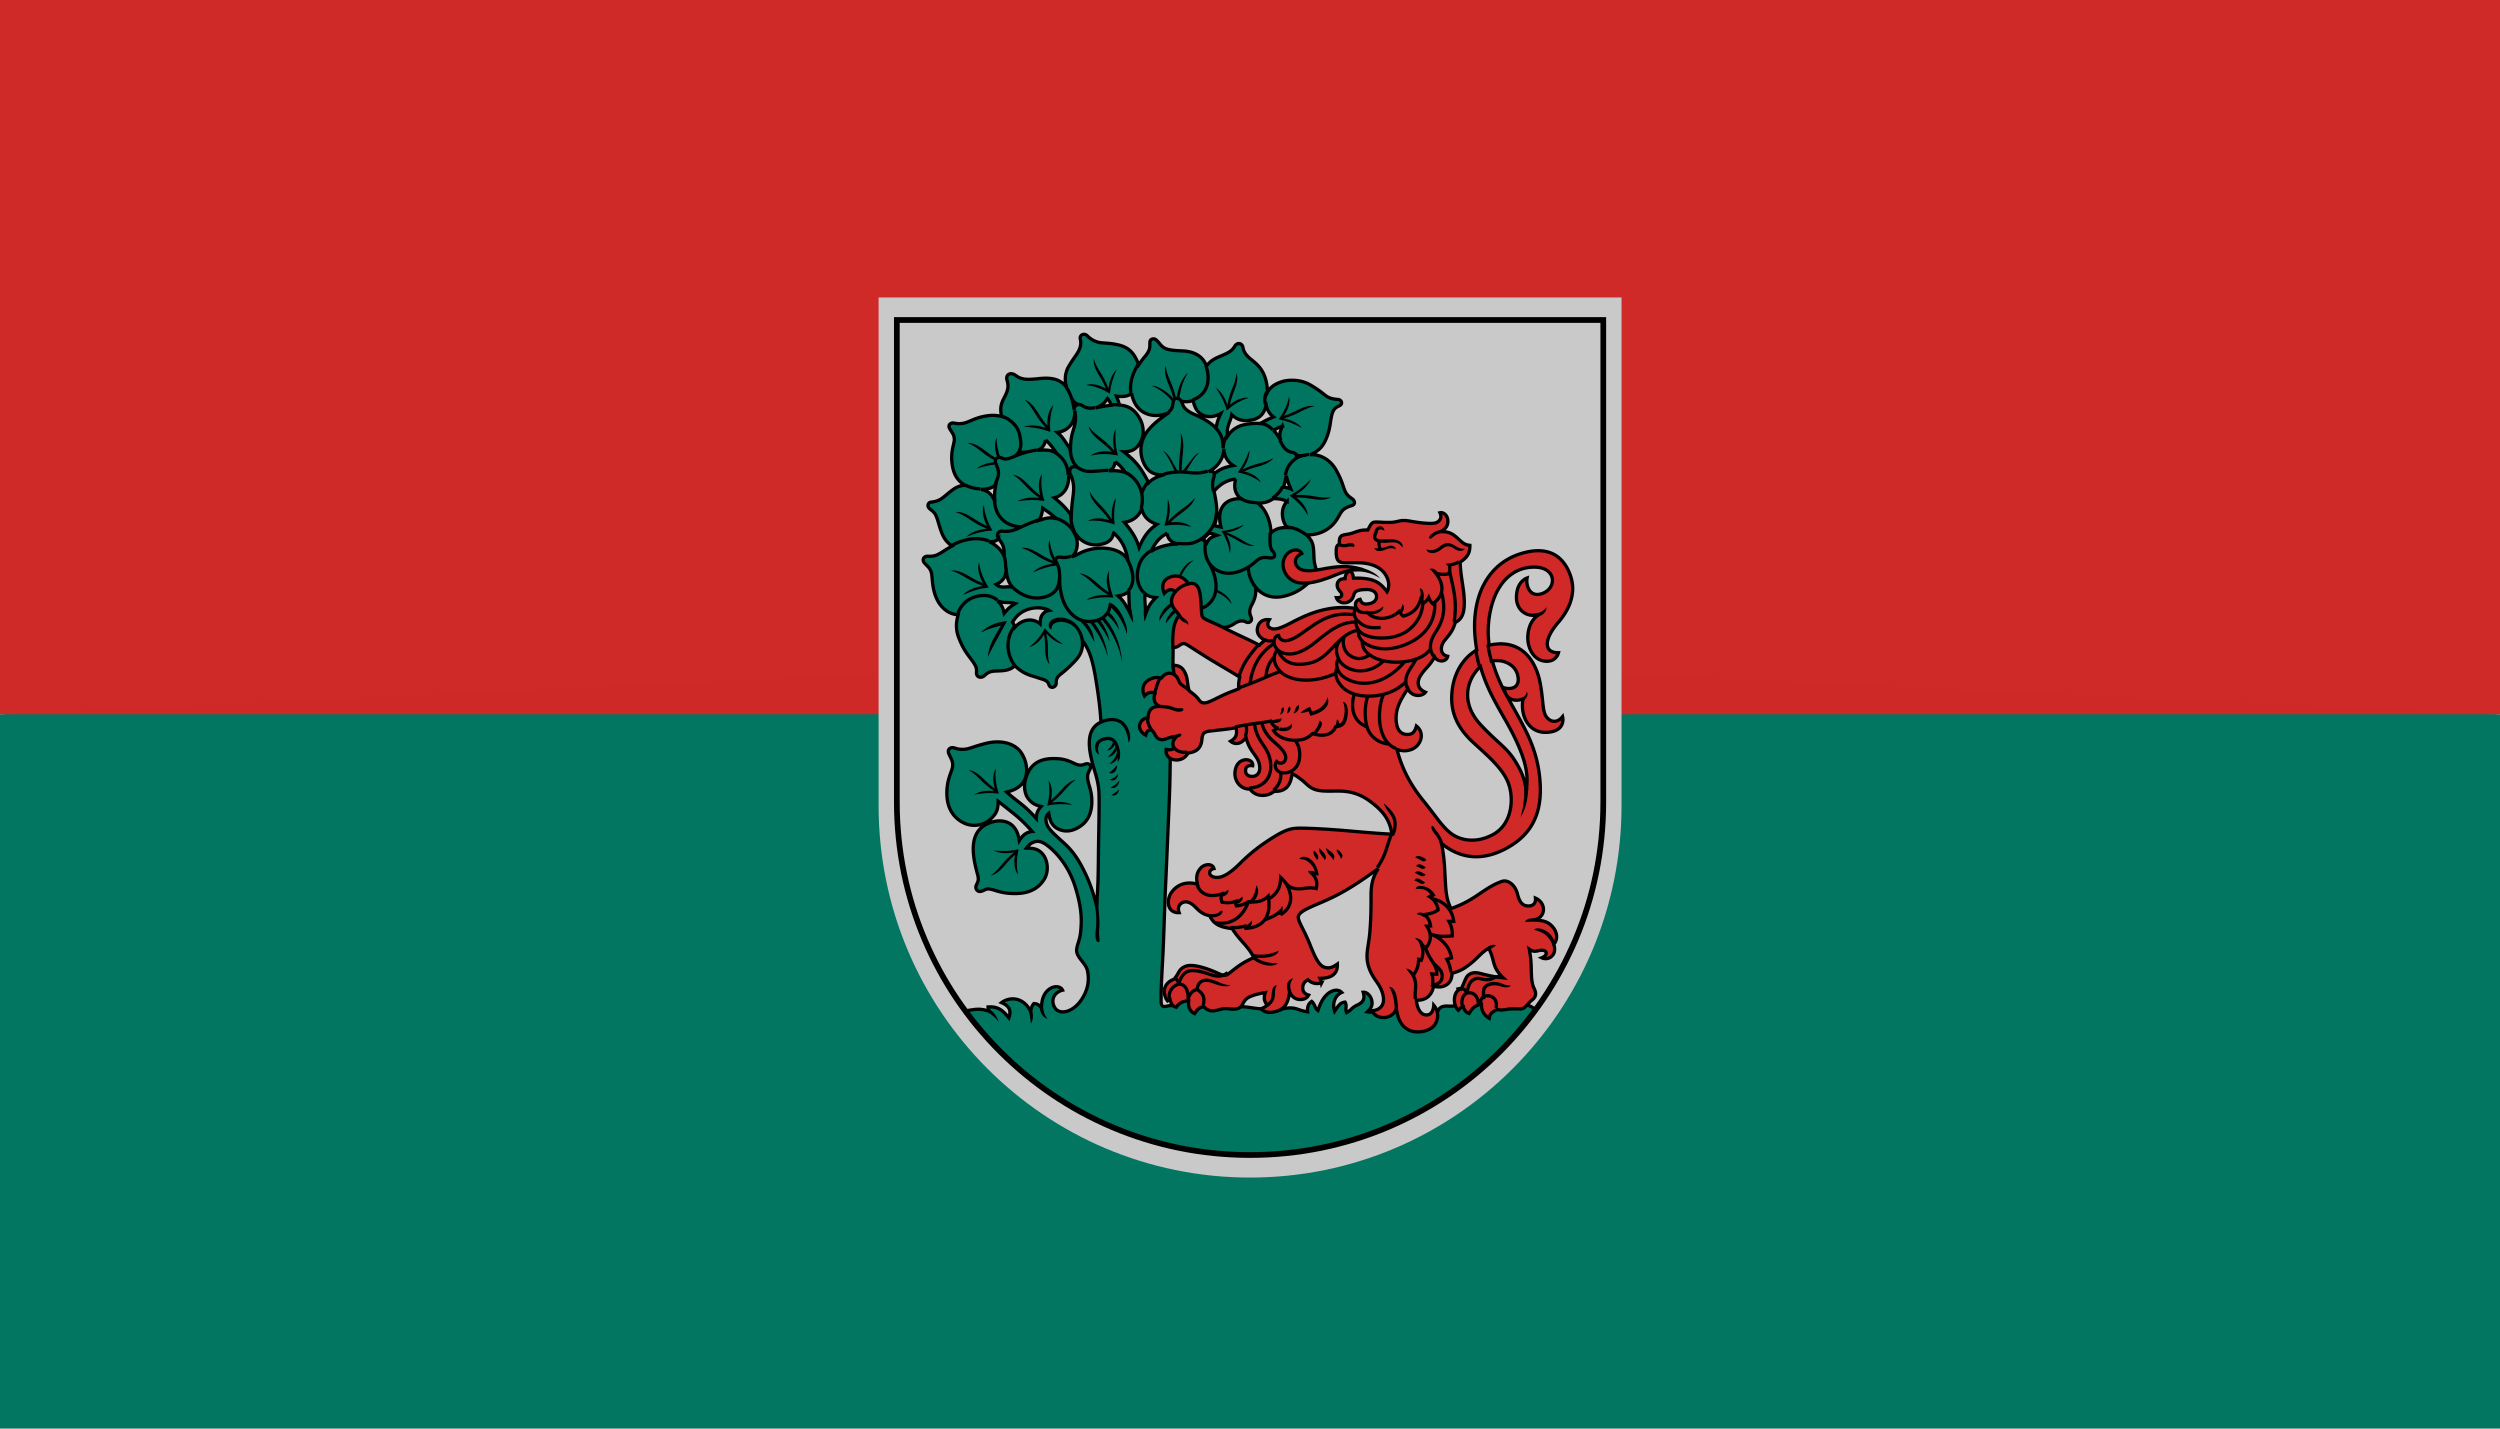 <svg xmlns="http://www.w3.org/2000/svg" width="875" height="500" id="svg2966" version="1.0"><defs id="defs2968"><style type="text/css" id="style2164">.fil1{fill:#00a13a}.fil0{fill:#c2c1c1}.fil2{fill:#da251d}.fil3{fill:#1f1a17;fill-rule:nonzero}</style></defs><g id="layer1" transform="translate(0 -552.362)"><g id="g1392"><path id="rect4916" style="opacity:.99;fill:#007560;fill-opacity:1;stroke:none;stroke-width:34.9;stroke-linecap:round;stroke-linejoin:round;stroke-miterlimit:4;stroke-dasharray:none;stroke-dashoffset:0;stroke-opacity:1" d="m0 802.362 437.5-20 437.5 20v250H0Z"/><path id="rect3945" style="opacity:.99;fill:#d02927;fill-opacity:1;stroke:none;stroke-width:34.9;stroke-linecap:round;stroke-linejoin:round;stroke-miterlimit:4;stroke-dasharray:none;stroke-dashoffset:0;stroke-opacity:1" d="M0 552.362h875v250H0Z"/></g><g id="layer1-8" transform="matrix(1.89 0 0 1.89 256.437 619.161)"><path id="path1366" style="opacity:1;fill:#c9c9c9;fill-opacity:1;stroke:none;stroke-width:1.114;stroke-miterlimit:4;stroke-dasharray:none;stroke-dashoffset:4.9" d="M27.021 19.74h137.583v94.095c0 38.046-30.799 68.888-68.791 68.888-37.993 0-68.792-30.842-68.792-68.888z"/><g id="g2778" transform="matrix(.926 0 0 .926 2.184 1.706)"><path id="path1453-1-9" style="font-variation-settings:normal;vector-effect:none;fill:#007560;fill-opacity:1;stroke:none;stroke-width:2.5;stroke-linecap:butt;stroke-linejoin:miter;stroke-miterlimit:4;stroke-dasharray:none;stroke-dashoffset:0;stroke-opacity:1;stop-color:#000" d="M256.31 101.326c-1.748-.057-3.401 1.304-2.847 3.7.806 3.483-.005 6.508-1.533 9.306-1.529 2.798-4.12 5.821-7.319 11.291-3.198 5.47-2.852 11.631-1.468 15.734-5.345-7.246-13.437-7.42-21.313-6.586-7.875.836-12.535.983-16.922-2.275-4.386-3.258-7.924-.572-6.785 3.352 1.14 3.923.999 6.616-.932 10.922-1.93 4.305-5.074 7.535-3.177 16.511-4.552-1.108-8.612-1.118-14.584.223-5.973 1.34-10.639 4.212-13.807 4.844-3.168.631-5.283.383-7.656-.059-2.373-.442-4.614 1.422-3.145 4.133 1.47 2.711 3.582 4.657 3.537 8.299-.044 3.641-3.047 9.088-1.568 19.068 1.217 8.21 4.69 12.577 9.955 15.527-4.02.002-7.027 1.249-10.969 4.352-3.942 3.103-5.922 5.085-8.304 6.395-2.383 1.31-4.724 1.69-6.784 1.914-2.059.223-3.115 2.931-1.107 4.81 2.008 1.879 3.859 2.458 5.367 6.395 1.508 3.936 2.056 7.386 4.256 12.718 2.2 5.333 5.247 7.512 7.45 9.204-6.482 3.667-8.145 5.204-10.98 6.488-2.833 1.284-4.885 1.295-7.597 1.203-2.711-.092-4.341 2.732-2.213 5.133 2.129 2.4 4.44 3.873 5.254 7.574.813 3.7.34 11.065 3.717 18.867 3.376 7.802 10.092 12.597 16.447 12.479-1.742 6.069-1.983 11.601.744 18.232 2.728 6.631 4.22 9.045 8.207 14.354 3.988 5.308 5.21 7.12 4.877 10.931-.332 3.812 3.463 4.707 5.78 2.713 2.317-1.994 3.546-3.302 7.875-3.59 4.328-.288 11.474.234 15.214-4.152 6.851 6.778 12.47 7.414 17.02 9.027 4.55 1.614 7.668 1.806 8.742 5.332 1.074 3.527 5.52 1.995 5.5-1.021-.02-3.017.528-4.713 3.682-7.104 3.154-2.39 8.377-7.192 11.736-11.049 3.36-3.856 5.053-8.696 4.27-14.367 4.593 6.316 7.458 12.796 10.047 28.422 2.588 15.626 3.64 25.527 4.02 33.397-8.04 3.732-10.033 11.919-8.04 23.54 1.993 11.623 6.316 19.234 6.604 30.717.287 11.484-.316 30.886-.45 46.35-.133 15.465-.298 24.48-1.44 37.9-2.232-8.931-4.497-16.047-8.405-24.242-3.909-8.195-8.323-15.834-15.631-22.533-7.308-6.699-11.924-10.52-13.399-14.615-1.474-4.094-.404-6.7 1.416-8.25.903 6.86 3.352 10.446 8.364 12.353 5.011 1.908 10.185.879 15.277-2.504 5.092-3.382 8.58-8.99 8.846-17.714.265-8.725-2.456-13.2-3.037-17.682-.582-4.483.744-5.38 1.847-8.143 1.103-2.762-1.254-4.295-3.476-3.605-2.223.69-3.735 1.46-6.862.314-3.126-1.145-7.04-3.887-14.341-4.287-7.301-.4-16.642.354-21.657 9.309-5.015 8.954-3.359 16.964-.625 20.617 2.735 3.653 5.538 5.128 9.88 6.152-2.285 2.695-3.64 4.79-3.616 9.041-10.077-11.15-13.586-11.956-22.383-19.937 5.12-1.209 8.67-2.947 11.797-6.404 3.127-3.457 5.414-12.328.074-21.862-5.34-9.534-17.417-10.88-26.799-8.633-9.381 2.247-13.014 4.285-16.677 4.579-3.664.293-5.374-.194-7.996-1.008-2.623-.815-5.401.996-4.1 4.254 1.3 3.258 3.43 5.735 2.896 9.843-.533 4.109-4.649 9.865-4.3 21.336.348 11.472 6.077 17.879 12.59 21.137 6.512 3.258 14.83 2.192 20.046-2.553 5.216-4.744 5.865-7.396 6.063-13.695 11.553 9.262 16.299 12.182 25.69 22.783-4.719.49-7.258 2.98-9.76 6.905-.784-4.862-1.92-8.004-4.936-11.157-3.017-3.152-10.074-5.807-19.334-1.465-9.26 4.343-11.462 13.591-10.13 24.416.986 8.028 3.106 13.457 3.398 16.168.29 2.711-.589 3.463-1.526 5.856s.93 5.325 4.059 4.33c3.13-.995 3.259-2.222 7.058-1.447 3.8.774 8.732 3.517 19.791 3.18 11.06-.338 17.157-5.228 20.637-11.088 3.48-5.86 2.374-14.116-1.25-18.524-3.623-4.408-7.566-4.524-12.324-4.672 1.739-2.363 3.127-3.704 5.758-4.594 2.63-.889 5.204-.788 9.56 2.352 4.357 3.14 15.604 13.201 21.225 30.818 5.62 17.618 5.076 26.848 4.307 34.737-.77 7.889-4.226 11.908-2.584 16.363 1.64 4.455 6.717 7.951 7.75 12.92 1.162 5.596 1.344 13.643-5.166 22.68-6.545 9.083-16.616 10.928-19.81 4.591-3.192-6.337.948-11.443 6.186-12.632-1.347-3.025-6.068-3.547-9.798-.952-3.73 2.596-6.038 6.989-6.12 14.336-1.635-2.021-3.1-3.225-5.718-3.298-1.609 1.818-2.074 3.779-2.504 5.82-6.05-11.758-16.76-10.528-21.924-6.496 5.488 2.322 7.63 5.346 5.541 11.463-5.626-7.07-9.31-8.539-15.691-8.215.039 1.07.396 2.142.802 3.213-7.865-2.675-11.692-1.062-18.57-.178 48.516 66.672 127.145 110.021 215.91 110.021 88.931 0 167.686-43.51 216.18-110.394-3.459-2.079-5.376-4.425-11.033-4.557-8.73-.203-45.66-1.73-45.66-1.73-1.074 2.62-5.855 3.136-9.663 3-3.807-.136-7.26-.226-9.027 4.888-1.88 5.441-12.992 7.307-12.992 7.307l-14.21-10.76-17.458 2.776c-2.412-.177-4.046.737-8 .093 2.517-2.475 3.955-4.457 3.332-8.212-.623-3.755-3.72-6.865-6.568-6.592 1.415 4.634.287 7.544-4.305 9.617-4.592 2.073-4.29 3.72-8.184 5.742-1.325-3.115.565-4.699-1.146-7.894-3.278.235-4.811 2.152-7.897 6.888-1.925-5.75.26-11.964 5.36-14.187-2.794-2.937-7.777-1.771-11.317 1.695s-5.016 7.399-6.65 11.846c-2.55-1.943-2.188-4.636-4.697-6.778-2.757 1.908-3.4 4.555-3.08 7.858-2.78-.412-3.776-.7-8.084-2.149-4.309-1.449-9.554-.745-13.02.83-3.466 1.576-7.484-.651-14.016-.947-6.53-.295-10.24-1.962-18.64-1.531-8.4.43-38.569-7.309-38.569-7.309l-7.67 6.506c-2.147-.33-4.268-.133-6.912.463-2.644.596-3.654-.607-3.654-3.855s-.15-8.23.998-28.04c1.149-19.808 1.436-38.468 2.297-57.128.861-18.66 2.008-45.647 2.87-66.317.86-20.67.573-31.004.86-33.588.288-2.583 2.694-1.465 2.981-5.771.287-4.306 1.9-48.775 1.9-48.775s-2.521-7.41-2.828-12.817c-.306-5.407.168-10.37-.101-15.392l29.113-15.024c9.331 1.792 13.275.517 17.135-2.058 3.86-2.576 6.571-2.437 8.855-1.272 2.284 1.165 5.046-.603 3.883-3.484-1.163-2.881-1.815-5.256.432-9.377 2.247-4.122 3.61-8.303 2.879-13.512 4.24 5.241 11.609 9.884 23.494 6.398 11.885-3.485 15.358-9.505 20.636-12.753 5.278-3.248.406-6.041 0-15.38-.406-9.337-.248-12.583-5.808-17.683 5 .173 10.874-.714 16.58-4.756 5.706-4.041 7.45-8.832 9.61-12.111 2.16-3.28 5.198-4.295 8.197-5.211 2.999-.916 2.13-3.863.095-5.236-2.035-1.373-3.973-2.7-5.412-6.028-1.438-3.327-1.985-7.42-6.748-15.81-4.763-8.391-13.228-12.03-19.586-11.213 7.3-2.973 10.373-7.107 12.885-13.758 2.512-6.65 2.446-11.683 3.547-16.05 1.1-4.369 2.46-5.66 5.695-7.192 3.235-1.532 1.425-4.61-.873-4.781-2.295-.172-6.01-.523-8.777-2.489-2.767-1.965-4.974-4.264-12.207-8.498-7.234-4.233-16.352-4.118-21.721-2.363-5.37 1.755-8.83 4.488-10.576 7.887-.245-6.057-1.225-10.413-3.277-14.582-2.053-4.17-5.361-7.259-9.165-10.262-3.803-3.003-5.582-5.728-6.085-8.895-.504-3.167-4.161-4.372-6.215-.935-2.054 3.436-4.455 4.75-9.498 6.91-5.044 2.16-8.08 3.27-11.75 7.91-2.95-7.197-8.885-10.945-18.452-11.34-9.567-.394-13.094-1.2-15.726-4.047-2.632-2.846-4.132-5.83-7.004-4.82-2.872 1.01-.7 4.839-2.367 8.565-1.667 3.725-3.135 4.097-7.647 10.828-3.274-8.816-7.444-13.159-15.172-14.994-7.727-1.836-12.223-1.133-15.7-2.143-3.478-1.01-6.068-2.814-8.102-4.889a3.286 3.286 0 0 0-2.244-.994zm35.825 44.46c1.47 8.026 5.465 12.786 10.355 15.05 4.89 2.264 11.537 2.657 18.123-.744-2.76 2.288-9.745 6.272-15.627 13.205-5.881 6.933-7.11 15.781-4.515 23.07 2.595 7.289 7.448 11.916 16.738 10.73-5.15 1.43-9.127 3.047-12.184 6.247-5.442-10.632-9.33-16.108-18.779-23.365 5.036.028 8.953-1.348 12.188-6.57 3.235-5.223 3.45-12.542-.479-19.112-3.929-6.57-8.423-9.11-15.033-9.606-.531-2.532-1.157-4.104-2.236-6.7 4.316.519 8.509.512 11.449-2.206zm-18.22 3.946c1.464 1.627 2.222 3.184 2.786 5.075-4.694.708-6.755.94-11.681 2.033 4.658-1.704 6.883-3.793 8.894-7.108zm64.724 1.49c1.032 6.181 4.097 10.147 8.406 11.55 4.309 1.402 8.386.458 12.402-1.665-1.492 3.244-3.036 6.576-3.416 11.094-4.052-3.962-8.565-6.906-17.064-10.707-8.5-3.801-8.062-7.514-9.28-9.717 3.271.691 6.224.456 8.952-.554zm55.021 3.116c.544 2.827 1.77 6.443 5.594 9.367-4.29 1.735-6.141 2.71-10.045 4.982-3.85-.509-12.591.244-16.85 2.479-4.258 2.235-6.19 4.63-7.793 7.088-.995-8.102 2.106-10.25 3.182-16.297 3.588 3.536 7.724 5.089 13.791 4.223 6.067-.867 10.7-3.756 12.121-11.842zm-144.451 4.469c1.287 6.717.438 9.71-.848 14.047-1.285 4.336-2.252 7.46-2.295 15.154-3.584-4.444-5.016-8.482-9.98-12.723 7.42-.659 13.899-6.939 13.123-16.478zm156.854 11.802c-1.716 3.534-2.844 6.029-1.379 10.834-1.414-2.568-3.1-5.135-5.325-7.703a26.193 26.193 0 0 1 6.704-3.13zM227.27 181.084c3.893 3.44 5.705 6.307 8.462 10.322-4.571-3.32-9.197-2.912-14.755-2.486 3.185-1.121 5.272-3.262 6.293-7.836zm134.56 6.55c-.144 4.086 1.752 9.217 7.113 12.731-6.73 1.317-9.279 2.289-14.199 5.893-.614-1.342-2.142-1.969-4.558-1.334 5.443-2.328 11.335-8.731 11.644-17.29zm-82.121 9.9c3.398 2.278 5.787 5.062 7.658 8.105-4.702-1.588-7.511-1.426-12.435-1.342 3.19-1.087 4.211-3.196 4.777-6.764zm-35.03 10.228 2.018.525c1.834 5.465 2.015 8.775 1.42 13.826-.594 5.051-1.153 8.14-1.492 15.9-3.456-4.943-6.9-8.67-12.846-13.353 6.887-1.682 11.275-7.602 10.9-16.898zm164.18.342c1.367 5.365 2.205 6.856 3.487 9.97 0 0-3.176-1.234-5.582-1.511.963-2.852 1.437-5.597 2.095-8.46zm-38.14 2.417c-1.768 6.231-.319 11.8 4.177 14.87-12.846-.581-18.865 8.161-15.28 21.392l-5.042-1.033c3.115-8.135 1.796-16.8-.203-25.982 4.96-5.945 10.527-8.65 16.348-9.247zm-181.655 17.487c-1.08-3.424-3.742-8.655-10.78-9.742 4.484-.064 8.173-.337 11.434-3.65-.561 3.716-1.397 6.085-.654 13.392zm220.45-.588c-5.486 5.385-4.02 15.156.097 19.726-5.837-.143-9.238 1.289-12.334 4.065.053-7.759-3.443-17.7-9.957-22.531 5.315.037 7.986-.933 11.823-3.338 3.89-.036 7.273.45 10.37 2.078zm-184.461 5.045c4.31 3.056 7.12 4.905 10.236 8.012-4.727-1.401-8.413-.246-12.93 1.24 1.535-2.96 2.337-5.236 2.694-9.252zm74.734.414c1.2 5.48 4.623 9.468 11.424 11.846-5.806 4.05-9.482 8.236-13.383 17.468-2.31-7.626-5.982-12.893-11.137-19.021 6.955-.893 11.492-5.367 13.096-10.293zm-21.174 18.32c4.131 3.75 8.895 9.147 10.69 20.309-4.06-6.71-13.234-9.795-24.008-8.57-10.774 1.224-13.764 5.222-18.316 6.212 2.99-1.97 5.835-8.457 2.964-16.023l-.4-1.926c1.907 3.424 7.43 9.304 15.937 8.94 8.508-.365 12.111-3.54 13.133-8.942zm71.973.244c2.526.12 3.768.62 5.9 1.477-3.807 1.129-6.745 2.696-8.205 7.424.488-2.788-1.192-3.692-2.597-4.3zm-31.68.307c.691 3.142 2.14 6.507 8.233 7.852-6.9-.06-15.358 2.074-20.483 5.728 3.108-6.478 7.067-11.54 12.25-13.58zm-127.058 3.76c2.559 3.712 4.481 5.93 4.125 12.851-2.646-4.709-5.6-7.717-11.221-10.62 3.172.223 5.198-.248 7.096-2.231zm5.638 23.076c.323 5.891 1.961 10.557 4.948 13.76-4.268-1.58-8.294 1.421-12.543-2.3 4.566-2.008 7.4-5.133 7.595-11.46zm92.553 16.601c.153 5.46.101 8.284.871 16.393-3.431-6.646-5.423-9.83-8.906-12.81 3.514-.629 5.851-1.514 8.035-3.582zm12.258 1.87c2.62 2.027 4.837 2.611 8.193 2.96-3.324 3.325-5.14 5.445-7.636 11.885-.288-5.81-.992-9.897-.557-14.845zm-111.252 5.394c5.012 2.216 8.142.446 13.31 2.047-3.697 2.428-4.98 3.184-8.355 7.352-.777-3.728-1.722-6.228-4.955-9.399zm30.459 5.281c3.365.052 6.502.8 8.402 1.995-2.183.372-3.617 1.18-4.986 2.986-1.369 1.806-1.558 3.518-1.828 7.133-4.86-4.33-13.05-4.142-18.91 2.515-.417-1.538-1.098-2.466-1.885-3.699 3.056-5.688 7.88-8.817 13.121-10.217 1.965-.525 4.067-.744 6.086-.713z" transform="scale(.265)"/><path style="color:#000;font-style:normal;font-variant:normal;font-weight:400;font-stretch:normal;font-size:medium;line-height:normal;font-family:sans-serif;font-variant-ligatures:normal;font-variant-position:normal;font-variant-caps:normal;font-variant-numeric:normal;font-variant-alternates:normal;font-variant-east-asian:normal;font-feature-settings:normal;font-variation-settings:normal;text-indent:0;text-align:start;text-decoration:none;text-decoration-line:none;text-decoration-style:solid;text-decoration-color:#000;letter-spacing:normal;word-spacing:normal;text-transform:none;writing-mode:lr-tb;direction:ltr;text-orientation:mixed;dominant-baseline:auto;baseline-shift:baseline;text-anchor:start;white-space:normal;shape-padding:0;shape-margin:0;inline-size:0;clip-rule:nonzero;display:inline;overflow:visible;visibility:visible;isolation:auto;mix-blend-mode:normal;color-interpolation:sRGB;color-interpolation-filters:linearRGB;solid-color:#000;solid-opacity:1;vector-effect:none;fill:#000;fill-opacity:1;fill-rule:nonzero;stroke:none;stroke-width:1;stroke-linecap:butt;stroke-linejoin:miter;stroke-miterlimit:4;stroke-dasharray:none;stroke-dashoffset:0;stroke-opacity:1;color-rendering:auto;image-rendering:auto;shape-rendering:auto;text-rendering:auto;enable-background:accumulate;stop-color:#000" d="M89.826 72.095c-.762-.025-2.21 1.205-2.89 2.962l.324.43c.556-1.54 1.692-2.931 2.566-3.392z" id="path2494-3-8-9"/><path id="path2317-3" style="color:#000;font-style:normal;font-variant:normal;font-weight:400;font-stretch:normal;font-size:medium;line-height:normal;font-family:sans-serif;font-variant-ligatures:normal;font-variant-position:normal;font-variant-caps:normal;font-variant-numeric:normal;font-variant-alternates:normal;font-variant-east-asian:normal;font-feature-settings:normal;font-variation-settings:normal;text-indent:0;text-align:start;text-decoration:none;text-decoration-line:none;text-decoration-style:solid;text-decoration-color:#000;letter-spacing:normal;word-spacing:normal;text-transform:none;writing-mode:lr-tb;direction:ltr;text-orientation:mixed;dominant-baseline:auto;baseline-shift:baseline;text-anchor:start;white-space:normal;shape-padding:0;shape-margin:0;inline-size:0;clip-rule:nonzero;display:inline;overflow:visible;visibility:visible;opacity:1;isolation:auto;mix-blend-mode:normal;color-interpolation:sRGB;color-interpolation-filters:linearRGB;solid-color:#000;solid-opacity:1;vector-effect:none;fill:#000;fill-opacity:1;fill-rule:nonzero;stroke:none;stroke-width:3.78;stroke-linecap:butt;stroke-linejoin:miter;stroke-miterlimit:4;stroke-dasharray:none;stroke-dashoffset:0;stroke-opacity:1;color-rendering:auto;image-rendering:auto;shape-rendering:auto;text-rendering:auto;enable-background:accumulate;stop-color:#000;stop-opacity:1" d="m423.789 193.606.017-2.09c-4.347.7-6.433-.04-8.274-.895l1.787 3.991zM323.326 305.943l-1.402-2.076c-4.653 3.536-9.21 8.247-8.814 13.93 2.371-4.746 6.752-9.474 10.216-11.854zm-48.212.243c10.382 8.388 13.404 21.278 13.404 21.278s.845-2.667-.726-7.334c-1.556-4.626-5.388-14.177-12.654-16.503-.018.91.009 1.757-.024 2.559zm51.35 4.31-1.439-2.043c-5.298 3.74-7.906 10.313-6.748 10.784 0 0 3.726-5.591 8.188-8.74zm-34.716-1.757-1.965 3.382c.945 1.967 1.66 3.885 3.64 6.814-.292-3.777-.522-5.942-1.675-10.196zm-16.543 2.511-1.506 2s5.432 4.082 9.08 11.347c-1.521-8.812-7.574-13.347-7.574-13.347zm28.863.959-2.43-4.487c-.787 3.097.23 10.404.23 10.404s1.49-3.126 2.2-5.917zm-32.761 2.592-1.75 1.787s11.559 11.323 15.588 32.705c-1.656-22.466-13.838-34.492-13.838-34.492zm-37.456 1.115c-2.933 1.117-4.203 2.87-4.248 4.91-.046 2.04.941 2.978 2.148 3.122-.106-2.85 1.492-4.467 3.71-5.124 2.218-.656 5.059-1.095 9.777.976 4.719 2.07 7.704 7.089 8.455 12.526l2.473-.34c-.815-5.904-5.052-12.653-10.44-15.137-5.387-2.485-8.943-2.05-11.875-.933zm25.438 4.709c-2.057-2.73-3.838-4.045-3.838-4.045l-1.476 2.016s1.434 1.039 3.314 3.535c1.88 2.496 4.13 6.384 6.732 11.648-.27-6.218-2.675-10.423-4.732-13.154zm8.541-4.031-1.875 1.646s6.148 7.061 9.549 14.968c-1.192-9.318-7.674-16.614-7.674-16.614zm-4.865 1.16-1.904 1.623s9.545 11.301 13.006 25.313c-1.131-15.27-11.102-26.936-11.102-26.936zm23.37 76.424c-1.927-1.806-4.434-2.974-7.433-3.278a15.492 15.492 0 0 0-1.146-.072c-2.73-.072-5.828.54-9.246 1.992l.972 2.303c7.227-3.07 12.054-2.011 15.149.887 3.095 2.898 4.518 7.96 5.252 13.368 2.826-3.523.31-11.59-3.547-15.2zm-19.007 17.2c.471-1.638 1.838-3.017 5.72-3.735 1.8-.333 3.074 0 4.141.753 1.068.754 1.886 2.03 2.563 3.631 1.315 3.11 1.841 7.016 1.97 11.896 2.798-2.782 1.853-8.905.362-12.788-.745-1.942-1.853-3.653-3.455-4.783-1.202-.849-2.674-1.325-4.324-1.327-.55 0-1.121.05-1.707.159-4.403.814-6.912 2.87-7.67 5.507-.759 2.638-.509 6.666 2.846 7.696-1.377-3.062-.917-5.37-.446-7.008zm.419 138.252c.692-7.384-.79-10.75-.644-21.463l-2.654 4.562c1.395 6.837 1.146 13.802.596 18.742-.55 4.94.301 8.886 2.133 8.482 1.83-.404-.123-2.938.569-10.323zm-42.356 59.952-2.495.147s.25 6.566 5.91 8.167c-2.954-2.991-3.415-8.314-3.415-8.314zm-40.202 1.432-1.078 2.252s3.822 1.768 7.66 6.927c-1.904-6.898-6.582-9.18-6.582-9.18zm31.926.783-2.383.752c.445 1.409 1.01 5.377 1.439 9.08 2.15-3.761 1.575-7.834.944-9.832z" transform="scale(.265)"/><path style="font-variation-settings:normal;vector-effect:none;fill:none;fill-opacity:1;stroke:#000;stroke-width:.661;stroke-linecap:butt;stroke-linejoin:miter;stroke-miterlimit:4;stroke-dasharray:none;stroke-dashoffset:0;stroke-opacity:1;stop-color:#000" d="M104.435 38.368c-.462.9-.423 1.72-.28 2.467" id="path2118"/><path id="path1453-1-9-2" style="font-variation-settings:normal;vector-effect:none;fill:none;fill-opacity:1;stroke:#000;stroke-width:.661;stroke-linecap:butt;stroke-linejoin:miter;stroke-miterlimit:4;stroke-dasharray:none;stroke-dashoffset:0;stroke-opacity:1;stop-color:#000" d="M90.346 81.901c.829-.12 1.916-.43 2.837-1.46.921-1.03 1.443-2.637.919-4.88-.525-2.242-1.327-3.01-1.661-3.934-.335-.924-.385-1.963-.291-2.744.094-.782-.613-1.241-1.135-.913M77.294 38.573c-.389-2.124.556-4.303 1.428-5.673m6.107 9.458c.768-.568.753-1.083.905-2.009.153-.925 1.174-.881 1.496-.191m-21.293 1.86c-.151-1.001.893-1.415 1.604-.932.71.483 1.481.7 2.579.411m-5.789-4.096c.753 1.055 1.402 2.79 1.606 4.616M47.17 57.75c-1.2-.01-2.416-.422-3.053-.78m7.215-13.768c1.204.293 3.144 1.506 3.651 3.57.472 1.923.503 3.562-1.098 4.533m11.386 3.805c-.713-1.597.523-2.156 1.417-1.584.895.571 1.686.78 2.746.743 1.061-.037 2.004-.192 3.307-.215m3.29.356c2.857 1.23 4.138 4.534 3.286 7.207m-23.911 3.733c-3.34-.11-5.148-2.188-5.384-5.022m.173-3.543c.232-.748.626-1.438.612-2.185-.014-.727-.317-1.378-.55-1.964-.313-.783.377-1.442 1.115-1.085.737.357 1.234.292 2.513-.246 1.5-.63 2.594-.995 4.58-1.319m4.567 25.154c-.036 2.191-.686 3.826-3.521 4.347-2.835.52-5.161-1.289-5.951-2.136m-2.801-9.746c-.443-.716.067-1.491.878-1.391.812.1 1.844.034 3.16-.586 1.315-.62 2.84-1.28 4.035-1.673m3.42-.328c1.251.37 3.118 1.345 3.878 3.347m-15.584 13.05c-.855-.838-2.387-1.22-4.246-.727-1.86.492-3.167 1.872-3.628 3.478M53.97 92.958c-1.866-2.599-1.498-5.905.053-7.667M41.448 69.083c1.715-.97 4.715-1.982 7.434-.89m24.245 12.561c-.051.636-.1 1.51-1.075 2.447-.976.938-2.978 1.406-4.66.827-1.683-.579-3.231-2.283-3.857-4.535-.626-2.252-.462-3.166-.502-4.354-.04-1.188-.206-1.93-.648-2.646-.442-.716.146-1.206.803-1.087s1.222.123 2.158-.193m.68-4.75c-.43-1.057-.75-1.89-.773-3.488m11.292 8.861c1.053 1.85 1.801 4.684.194 6.266m-14.368-27.46c1.254.911 2.268 2.097 2.367 4.328m-9.862-4.635c.633.11 1.003.172 2.098-.062m9.715 3.252c-1.061-.954-1.413-2.085-1.584-3.781m8.105-8.785a9.76 9.76 0 0 1 1.646-.03m-9.533-1.557c.418.916.755 1.33 1.57 1.512m25.374-7.769c1.054 2.982.329 5.748-2.669 6.896m-8.893 16.436c-.515.539-.93 1.247-1.265 2.219m13.213-4.447c-1.068.281-1.898.452-3.349.306-1.45-.146-3.146-.35-5.376.27m9.833 3.352c-.24-1.096-.178-1.739.097-2.648.11-.365.11-.688.001-.927m2.6-7.41c-.425.651-.686 1.402-.725 2.483-.04-1.958-.462-3.035-1.534-4.083m18.709 5.306c-1.683.217-2.175.488-2.864.99m-4.439 7.763c.768-.583 1.56-1.266 2.017-2.322m.554-2.238c.092-.435.17-.853.334-1.255.328-.803.865-1.415 1.534-1.947s.367-1.233-.365-1.368c-.732-.136-1.356-.387-1.954-1.283-.267-.402-.433-.768-.653-1.201m-1.41-2.038c-1.012-1-1.666-1.202-2.685-1.337m5.398 20.759c1.595.087 2.829.71 3.809 1.449M99.19 59.635c1.035.719 2.204.86 3.287.87m-15.923 8.181c1.92.049 2.813.25 4.46-.716 1.647-.967 3.341-3.036 3.324-5.327m-1.462 9.869c1.297 1.919 3.554 2.59 5.988 1.773 2.434-.818 3.321-2.129 4.142-2.56.82-.431 1.506-.177 2.291-.157.785.02.986-.632.346-1.343-.64-.71-.545-1.706-.53-3.759m-23.978 3.736c-1.356.967-2.2 1.978-2.507 4.039-.308 2.06.509 3.667 1.354 4.355m20.781-5.171c-.03 1.089.318 2.29 1.281 3.844m-50.194-6.265c.284.776.39 1.454.4 2.705"/><path style="color:#000;font-style:normal;font-variant:normal;font-weight:400;font-stretch:normal;font-size:medium;line-height:normal;font-family:sans-serif;font-variant-ligatures:normal;font-variant-position:normal;font-variant-caps:normal;font-variant-numeric:normal;font-variant-alternates:normal;font-variant-east-asian:normal;font-feature-settings:normal;font-variation-settings:normal;text-indent:0;text-align:start;text-decoration:none;text-decoration-line:none;text-decoration-style:solid;text-decoration-color:#000;letter-spacing:normal;word-spacing:normal;text-transform:none;writing-mode:lr-tb;direction:ltr;text-orientation:mixed;dominant-baseline:auto;baseline-shift:baseline;text-anchor:start;white-space:normal;shape-padding:0;shape-margin:0;inline-size:0;clip-rule:nonzero;display:inline;overflow:visible;visibility:visible;opacity:1;isolation:auto;mix-blend-mode:normal;color-interpolation:sRGB;color-interpolation-filters:linearRGB;solid-color:#000;solid-opacity:1;vector-effect:none;fill:#000;fill-opacity:1;fill-rule:nonzero;stroke:none;stroke-linecap:butt;stroke-linejoin:miter;stroke-miterlimit:4;stroke-dasharray:none;stroke-dashoffset:0;stroke-opacity:1;color-rendering:auto;image-rendering:auto;shape-rendering:auto;text-rendering:auto;enable-background:accumulate;stop-color:#000;stop-opacity:1" d="M45.868 118.913c2.089-.338 3.145-.434 5.007-.206-.67-2-.768-3.485-.61-4.995-.46.769-.772 2.017-.208 3.985-2.334-1.631-3.109-3.416-5.263-3.724 2.1 1.203 2.525 2.525 5.11 4.187-1.474-.086-2.802.006-4.036.753z" id="path2420"/><path style="color:#000;font-style:normal;font-variant:normal;font-weight:400;font-stretch:normal;font-size:medium;line-height:normal;font-family:sans-serif;font-variant-ligatures:normal;font-variant-position:normal;font-variant-caps:normal;font-variant-numeric:normal;font-variant-alternates:normal;font-variant-east-asian:normal;font-feature-settings:normal;font-variation-settings:normal;text-indent:0;text-align:start;text-decoration:none;text-decoration-line:none;text-decoration-style:solid;text-decoration-color:#000;letter-spacing:normal;word-spacing:normal;text-transform:none;writing-mode:lr-tb;direction:ltr;text-orientation:mixed;dominant-baseline:auto;baseline-shift:baseline;text-anchor:start;white-space:normal;shape-padding:0;shape-margin:0;inline-size:0;clip-rule:nonzero;display:inline;overflow:visible;visibility:visible;opacity:1;isolation:auto;mix-blend-mode:normal;color-interpolation:sRGB;color-interpolation-filters:linearRGB;solid-color:#000;solid-opacity:1;vector-effect:none;fill:#000;fill-opacity:1;fill-rule:nonzero;stroke:none;stroke-linecap:butt;stroke-linejoin:miter;stroke-miterlimit:4;stroke-dasharray:none;stroke-dashoffset:0;stroke-opacity:1;color-rendering:auto;image-rendering:auto;shape-rendering:auto;text-rendering:auto;enable-background:accumulate;stop-color:#000;stop-opacity:1" d="M65.558 120.936c-2.108-.19-3.169-.212-5.01.147.529-2.042.521-3.53.256-5.025.514.734.913 1.957.49 3.96 2.212-1.791 2.86-3.627 4.987-4.086-2.01 1.348-2.341 2.697-4.802 4.538 1.463-.19 2.795-.192 4.079.466z" id="path2426"/><path style="color:#000;font-style:normal;font-variant:normal;font-weight:400;font-stretch:normal;font-size:medium;line-height:normal;font-family:sans-serif;font-variant-ligatures:normal;font-variant-position:normal;font-variant-caps:normal;font-variant-numeric:normal;font-variant-alternates:normal;font-variant-east-asian:normal;font-feature-settings:normal;font-variation-settings:normal;text-indent:0;text-align:start;text-decoration:none;text-decoration-line:none;text-decoration-style:solid;text-decoration-color:#000;letter-spacing:normal;word-spacing:normal;text-transform:none;writing-mode:lr-tb;direction:ltr;text-orientation:mixed;dominant-baseline:auto;baseline-shift:baseline;text-anchor:start;white-space:normal;shape-padding:0;shape-margin:0;inline-size:0;clip-rule:nonzero;display:inline;overflow:visible;visibility:visible;opacity:1;isolation:auto;mix-blend-mode:normal;color-interpolation:sRGB;color-interpolation-filters:linearRGB;solid-color:#000;solid-opacity:1;vector-effect:none;fill:#000;fill-opacity:1;fill-rule:nonzero;stroke:none;stroke-linecap:butt;stroke-linejoin:miter;stroke-miterlimit:4;stroke-dasharray:none;stroke-dashoffset:0;stroke-opacity:1;color-rendering:auto;image-rendering:auto;shape-rendering:auto;text-rendering:auto;enable-background:accumulate;stop-color:#000;stop-opacity:1" d="M49.837 130.088c2.11.147 3.171.147 5.004-.25-.486 2.053-.448 3.54-.153 5.03-.528-.724-.952-1.938-.57-3.95-2.176 1.837-2.785 3.685-4.903 4.187 1.983-1.388 2.286-2.744 4.708-4.634-1.459.22-2.79.248-4.086-.383z" id="path2428"/><path style="color:#000;font-style:normal;font-variant:normal;font-weight:400;font-stretch:normal;font-size:medium;line-height:normal;font-family:sans-serif;font-variant-ligatures:normal;font-variant-position:normal;font-variant-caps:normal;font-variant-numeric:normal;font-variant-alternates:normal;font-variant-east-asian:normal;font-feature-settings:normal;font-variation-settings:normal;text-indent:0;text-align:start;text-decoration:none;text-decoration-line:none;text-decoration-style:solid;text-decoration-color:#000;letter-spacing:normal;word-spacing:normal;text-transform:none;writing-mode:lr-tb;direction:ltr;text-orientation:mixed;dominant-baseline:auto;baseline-shift:baseline;text-anchor:start;white-space:normal;shape-padding:0;shape-margin:0;inline-size:0;clip-rule:nonzero;display:inline;overflow:visible;visibility:visible;isolation:auto;mix-blend-mode:normal;color-interpolation:sRGB;color-interpolation-filters:linearRGB;solid-color:#000;solid-opacity:1;vector-effect:none;fill:#000;fill-opacity:1;fill-rule:nonzero;stroke:none;stroke-width:1;stroke-linecap:butt;stroke-linejoin:miter;stroke-miterlimit:4;stroke-dasharray:none;stroke-dashoffset:0;stroke-opacity:1;color-rendering:auto;image-rendering:auto;shape-rendering:auto;text-rendering:auto;enable-background:accumulate;stop-color:#000" d="M63.74 88.84c-1.716-1.168-2.531-1.81-3.686-3.204-.94 1.782-1.921 2.838-3.101 3.74.87-.205 1.972-.83 2.966-2.52.496 2.646-.218 4.355 1.087 5.998-.634-2.205 0-3.37-.652-6.205.98 1.041 1.986 1.866 3.386 2.19z" id="path2420-6"/><path style="color:#000;font-style:normal;font-variant:normal;font-weight:400;font-stretch:normal;font-size:medium;line-height:normal;font-family:sans-serif;font-variant-ligatures:normal;font-variant-position:normal;font-variant-caps:normal;font-variant-numeric:normal;font-variant-alternates:normal;font-variant-east-asian:normal;font-feature-settings:normal;font-variation-settings:normal;text-indent:0;text-align:start;text-decoration:none;text-decoration-line:none;text-decoration-style:solid;text-decoration-color:#000;letter-spacing:normal;word-spacing:normal;text-transform:none;writing-mode:lr-tb;direction:ltr;text-orientation:mixed;dominant-baseline:auto;baseline-shift:baseline;text-anchor:start;white-space:normal;shape-padding:0;shape-margin:0;inline-size:0;clip-rule:nonzero;display:inline;overflow:visible;visibility:visible;isolation:auto;mix-blend-mode:normal;color-interpolation:sRGB;color-interpolation-filters:linearRGB;solid-color:#000;solid-opacity:1;vector-effect:none;fill:#000;fill-opacity:1;fill-rule:nonzero;stroke:none;stroke-linecap:butt;stroke-linejoin:miter;stroke-miterlimit:4;stroke-dasharray:none;stroke-dashoffset:0;stroke-opacity:1;color-rendering:auto;image-rendering:auto;shape-rendering:auto;text-rendering:auto;enable-background:accumulate;stop-color:#000" d="M47.265 86.473c1.653-.767 2.541-1.013 4.044-1.37-1.491 2.426-2.475 4.111-2.656 6.28 1.077-2.168 2.103-4.013 3.854-7.192-1.661.185-3.606.661-5.242 2.282z" id="path2420-5"/><path style="color:#000;font-style:normal;font-variant:normal;font-weight:400;font-stretch:normal;font-size:medium;line-height:normal;font-family:sans-serif;font-variant-ligatures:normal;font-variant-position:normal;font-variant-caps:normal;font-variant-numeric:normal;font-variant-alternates:normal;font-variant-east-asian:normal;font-feature-settings:normal;font-variation-settings:normal;text-indent:0;text-align:start;text-decoration:none;text-decoration-line:none;text-decoration-style:solid;text-decoration-color:#000;letter-spacing:normal;word-spacing:normal;text-transform:none;writing-mode:lr-tb;direction:ltr;text-orientation:mixed;dominant-baseline:auto;baseline-shift:baseline;text-anchor:start;white-space:normal;shape-padding:0;shape-margin:0;inline-size:0;clip-rule:nonzero;display:inline;overflow:visible;visibility:visible;isolation:auto;mix-blend-mode:normal;color-interpolation:sRGB;color-interpolation-filters:linearRGB;solid-color:#000;solid-opacity:1;vector-effect:none;fill:#000;fill-opacity:1;fill-rule:nonzero;stroke:none;stroke-width:1;stroke-linecap:butt;stroke-linejoin:miter;stroke-miterlimit:4;stroke-dasharray:none;stroke-dashoffset:0;stroke-opacity:1;color-rendering:auto;image-rendering:auto;shape-rendering:auto;text-rendering:auto;enable-background:accumulate;stop-color:#000" d="M43.654 78.978c2.095-.888 3.174-1.259 5.176-1.497-1.212-1.916-1.693-3.443-1.914-5.06-.285.92-.29 2.304.802 4.215-2.855-1.106-4.121-2.772-6.45-2.543 2.501.719 3.284 1.991 6.408 3.066-1.56.286-2.925.723-4.022 1.819z" id="path2420-9"/><path style="color:#000;font-style:normal;font-variant:normal;font-weight:400;font-stretch:normal;font-size:medium;line-height:normal;font-family:sans-serif;font-variant-ligatures:normal;font-variant-position:normal;font-variant-caps:normal;font-variant-numeric:normal;font-variant-alternates:normal;font-variant-east-asian:normal;font-feature-settings:normal;font-variation-settings:normal;text-indent:0;text-align:start;text-decoration:none;text-decoration-line:none;text-decoration-style:solid;text-decoration-color:#000;letter-spacing:normal;word-spacing:normal;text-transform:none;writing-mode:lr-tb;direction:ltr;text-orientation:mixed;dominant-baseline:auto;baseline-shift:baseline;text-anchor:start;white-space:normal;shape-padding:0;shape-margin:0;inline-size:0;clip-rule:nonzero;display:inline;overflow:visible;visibility:visible;isolation:auto;mix-blend-mode:normal;color-interpolation:sRGB;color-interpolation-filters:linearRGB;solid-color:#000;solid-opacity:1;vector-effect:none;fill:#000;fill-opacity:1;fill-rule:nonzero;stroke:none;stroke-width:1;stroke-linecap:butt;stroke-linejoin:miter;stroke-miterlimit:4;stroke-dasharray:none;stroke-dashoffset:0;stroke-opacity:1;color-rendering:auto;image-rendering:auto;shape-rendering:auto;text-rendering:auto;enable-background:accumulate;stop-color:#000" d="M68.4 79.944c2.238-.461 3.375-.613 5.395-.452-.816-2.128-.988-3.727-.886-5.364-.462.85-.742 2.212-.043 4.312-2.594-1.655-3.513-3.547-5.852-3.781 2.322 1.203 2.841 2.611 5.707 4.288-1.594-.027-3.024.134-4.322.997z" id="path2468"/><path style="color:#000;font-style:normal;font-variant:normal;font-weight:400;font-stretch:normal;font-size:medium;line-height:normal;font-family:sans-serif;font-variant-ligatures:normal;font-variant-position:normal;font-variant-caps:normal;font-variant-numeric:normal;font-variant-alternates:normal;font-variant-east-asian:normal;font-feature-settings:normal;font-variation-settings:normal;text-indent:0;text-align:start;text-decoration:none;text-decoration-line:none;text-decoration-style:solid;text-decoration-color:#000;letter-spacing:normal;word-spacing:normal;text-transform:none;writing-mode:lr-tb;direction:ltr;text-orientation:mixed;dominant-baseline:auto;baseline-shift:baseline;text-anchor:start;white-space:normal;shape-padding:0;shape-margin:0;inline-size:0;clip-rule:nonzero;display:inline;overflow:visible;visibility:visible;isolation:auto;mix-blend-mode:normal;color-interpolation:sRGB;color-interpolation-filters:linearRGB;solid-color:#000;solid-opacity:1;vector-effect:none;fill:#000;fill-opacity:1;fill-rule:nonzero;stroke:none;stroke-width:1;stroke-linecap:butt;stroke-linejoin:miter;stroke-miterlimit:4;stroke-dasharray:none;stroke-dashoffset:0;stroke-opacity:1;color-rendering:auto;image-rendering:auto;shape-rendering:auto;text-rendering:auto;enable-background:accumulate;stop-color:#000" d="M44.344 67.349c2.13-.797 3.224-1.121 5.235-1.273-1.129-1.967-1.544-3.513-1.695-5.138-.324.907-.39 2.29.62 4.246-2.805-1.228-3.998-2.947-6.334-2.818 2.468.826 3.195 2.13 6.27 3.338-1.572.22-2.953.597-4.096 1.645z" id="path2420-9-4"/><path style="color:#000;font-style:normal;font-variant:normal;font-weight:400;font-stretch:normal;font-size:medium;line-height:normal;font-family:sans-serif;font-variant-ligatures:normal;font-variant-position:normal;font-variant-caps:normal;font-variant-numeric:normal;font-variant-alternates:normal;font-variant-east-asian:normal;font-feature-settings:normal;font-variation-settings:normal;text-indent:0;text-align:start;text-decoration:none;text-decoration-line:none;text-decoration-style:solid;text-decoration-color:#000;letter-spacing:normal;word-spacing:normal;text-transform:none;writing-mode:lr-tb;direction:ltr;text-orientation:mixed;dominant-baseline:auto;baseline-shift:baseline;text-anchor:start;white-space:normal;shape-padding:0;shape-margin:0;inline-size:0;clip-rule:nonzero;display:inline;overflow:visible;visibility:visible;isolation:auto;mix-blend-mode:normal;color-interpolation:sRGB;color-interpolation-filters:linearRGB;solid-color:#000;solid-opacity:1;vector-effect:none;fill:#000;fill-opacity:1;fill-rule:nonzero;stroke:none;stroke-width:1;stroke-linecap:butt;stroke-linejoin:miter;stroke-miterlimit:4;stroke-dasharray:none;stroke-dashoffset:0;stroke-opacity:1;color-rendering:auto;image-rendering:auto;shape-rendering:auto;text-rendering:auto;enable-background:accumulate;stop-color:#000" d="M57.662 74.46c2.105-.864 3.188-1.223 5.193-1.438-1.19-1.93-1.654-3.462-1.856-5.082-.296.917-.317 2.3.753 4.224-2.842-1.139-4.09-2.819-6.42-2.616 2.493.747 3.26 2.028 6.372 3.139-1.563.268-2.932.69-4.042 1.772z" id="path2490"/><path style="color:#000;font-style:normal;font-variant:normal;font-weight:400;font-stretch:normal;font-size:medium;line-height:normal;font-family:sans-serif;font-variant-ligatures:normal;font-variant-position:normal;font-variant-caps:normal;font-variant-numeric:normal;font-variant-alternates:normal;font-variant-east-asian:normal;font-feature-settings:normal;font-variation-settings:normal;text-indent:0;text-align:start;text-decoration:none;text-decoration-line:none;text-decoration-style:solid;text-decoration-color:#000;letter-spacing:normal;word-spacing:normal;text-transform:none;writing-mode:lr-tb;direction:ltr;text-orientation:mixed;dominant-baseline:auto;baseline-shift:baseline;text-anchor:start;white-space:normal;shape-padding:0;shape-margin:0;inline-size:0;clip-rule:nonzero;display:inline;overflow:visible;visibility:visible;isolation:auto;mix-blend-mode:normal;color-interpolation:sRGB;color-interpolation-filters:linearRGB;solid-color:#000;solid-opacity:1;vector-effect:none;fill:#000;fill-opacity:1;fill-rule:nonzero;stroke:none;stroke-width:1;stroke-linecap:butt;stroke-linejoin:miter;stroke-miterlimit:4;stroke-dasharray:none;stroke-dashoffset:0;stroke-opacity:1;color-rendering:auto;image-rendering:auto;shape-rendering:auto;text-rendering:auto;enable-background:accumulate;stop-color:#000" d="M54.597 60.236c2.256-.295 3.395-.364 5.388-.058-.655-2.17-.711-3.77-.491-5.388-.52.811-.896 2.142-.355 4.277-2.455-1.83-3.23-3.774-5.535-4.176 2.218 1.362 2.632 2.797 5.355 4.668-1.58-.141-3.011-.085-4.362.677z" id="path2492"/><path id="path2494" style="color:#000;font-style:normal;font-variant:normal;font-weight:400;font-stretch:normal;font-size:medium;line-height:normal;font-family:sans-serif;font-variant-ligatures:normal;font-variant-position:normal;font-variant-caps:normal;font-variant-numeric:normal;font-variant-alternates:normal;font-variant-east-asian:normal;font-feature-settings:normal;font-variation-settings:normal;text-indent:0;text-align:start;text-decoration:none;text-decoration-line:none;text-decoration-style:solid;text-decoration-color:#000;letter-spacing:normal;word-spacing:normal;text-transform:none;writing-mode:lr-tb;direction:ltr;text-orientation:mixed;dominant-baseline:auto;baseline-shift:baseline;text-anchor:start;white-space:normal;shape-padding:0;shape-margin:0;inline-size:0;clip-rule:nonzero;display:inline;overflow:visible;visibility:visible;isolation:auto;mix-blend-mode:normal;color-interpolation:sRGB;color-interpolation-filters:linearRGB;solid-color:#000;solid-opacity:1;vector-effect:none;fill:#000;fill-opacity:1;fill-rule:nonzero;stroke:none;stroke-width:3.78;stroke-linecap:butt;stroke-linejoin:miter;stroke-miterlimit:4;stroke-dasharray:none;stroke-dashoffset:0;stroke-opacity:1;color-rendering:auto;image-rendering:auto;shape-rendering:auto;text-rendering:auto;enable-background:accumulate;stop-color:#000" d="M190.285 179.477c-1.404 3.164-2.041 8.016.695 15.07l2.051-.41c-1.97-5.353-2.662-9.943-2.746-14.66zm-21.941 3.771c8.607 3.613 11.198 8.412 21.054 13.523l.91-1.74c-9.402-5.305-13.457-11.617-21.964-11.783zm21.164 14.473c-5.362.465-10.166 1.607-14.373 4.92 6.054-1.763 9.94-2.72 14.586-3.11z" transform="scale(.265)"/><path style="color:#000;font-style:normal;font-variant:normal;font-weight:400;font-stretch:normal;font-size:medium;line-height:normal;font-family:sans-serif;font-variant-ligatures:normal;font-variant-position:normal;font-variant-caps:normal;font-variant-numeric:normal;font-variant-alternates:normal;font-variant-east-asian:normal;font-feature-settings:normal;font-variation-settings:normal;text-indent:0;text-align:start;text-decoration:none;text-decoration-line:none;text-decoration-style:solid;text-decoration-color:#000;letter-spacing:normal;word-spacing:normal;text-transform:none;writing-mode:lr-tb;direction:ltr;text-orientation:mixed;dominant-baseline:auto;baseline-shift:baseline;text-anchor:start;white-space:normal;shape-padding:0;shape-margin:0;inline-size:0;clip-rule:nonzero;display:inline;overflow:visible;visibility:visible;isolation:auto;mix-blend-mode:normal;color-interpolation:sRGB;color-interpolation-filters:linearRGB;solid-color:#000;solid-opacity:1;vector-effect:none;fill:#000;fill-opacity:1;fill-rule:nonzero;stroke:none;stroke-width:1;stroke-linecap:butt;stroke-linejoin:miter;stroke-miterlimit:4;stroke-dasharray:none;stroke-dashoffset:0;stroke-opacity:1;color-rendering:auto;image-rendering:auto;shape-rendering:auto;text-rendering:auto;enable-background:accumulate;stop-color:#000" d="M55.883 45.33c2.269.171 3.398.336 5.286 1.043-.198-2.259.074-3.836.62-5.374-.675.687-1.315 1.913-1.22 4.113-2.03-2.292-2.392-4.353-4.566-5.218 1.893 1.786 2.005 3.276 4.288 5.663-1.518-.46-2.93-.698-4.408-.228z" id="path2492-8"/><path style="color:#000;font-style:normal;font-variant:normal;font-weight:400;font-stretch:normal;font-size:medium;line-height:normal;font-family:sans-serif;font-variant-ligatures:normal;font-variant-position:normal;font-variant-caps:normal;font-variant-numeric:normal;font-variant-alternates:normal;font-variant-east-asian:normal;font-feature-settings:normal;font-variation-settings:normal;text-indent:0;text-align:start;text-decoration:none;text-decoration-line:none;text-decoration-style:solid;text-decoration-color:#000;letter-spacing:normal;word-spacing:normal;text-transform:none;writing-mode:lr-tb;direction:ltr;text-orientation:mixed;dominant-baseline:auto;baseline-shift:baseline;text-anchor:start;white-space:normal;shape-padding:0;shape-margin:0;inline-size:0;clip-rule:nonzero;display:inline;overflow:visible;visibility:visible;isolation:auto;mix-blend-mode:normal;color-interpolation:sRGB;color-interpolation-filters:linearRGB;solid-color:#000;solid-opacity:1;vector-effect:none;fill:#000;fill-opacity:1;fill-rule:nonzero;stroke:none;stroke-width:1;stroke-linecap:butt;stroke-linejoin:miter;stroke-miterlimit:4;stroke-dasharray:none;stroke-dashoffset:0;stroke-opacity:1;color-rendering:auto;image-rendering:auto;shape-rendering:auto;text-rendering:auto;enable-background:accumulate;stop-color:#000" d="M74.217 45.718c-.08 2.273-.04 3.414.453 5.369-2.223-.447-3.82-.35-5.41.022.758-.595 2.048-1.096 4.224-.759-2.055-2.27-4.063-2.857-4.682-5.113 1.566 2.078 3.034 2.354 5.155 4.887-.291-1.56-.37-2.99.26-4.406z" id="path2519"/><path style="color:#000;font-style:normal;font-variant:normal;font-weight:400;font-stretch:normal;font-size:medium;line-height:normal;font-family:sans-serif;font-variant-ligatures:normal;font-variant-position:normal;font-variant-caps:normal;font-variant-numeric:normal;font-variant-alternates:normal;font-variant-east-asian:normal;font-feature-settings:normal;font-variation-settings:normal;text-indent:0;text-align:start;text-decoration:none;text-decoration-line:none;text-decoration-style:solid;text-decoration-color:#000;letter-spacing:normal;word-spacing:normal;text-transform:none;writing-mode:lr-tb;direction:ltr;text-orientation:mixed;dominant-baseline:auto;baseline-shift:baseline;text-anchor:start;white-space:normal;shape-padding:0;shape-margin:0;inline-size:0;clip-rule:nonzero;display:inline;overflow:visible;visibility:visible;isolation:auto;mix-blend-mode:normal;color-interpolation:sRGB;color-interpolation-filters:linearRGB;solid-color:#000;solid-opacity:1;vector-effect:none;fill:#000;fill-opacity:1;fill-rule:nonzero;stroke:none;stroke-width:1;stroke-linecap:butt;stroke-linejoin:miter;stroke-miterlimit:4;stroke-dasharray:none;stroke-dashoffset:0;stroke-opacity:1;color-rendering:auto;image-rendering:auto;shape-rendering:auto;text-rendering:auto;enable-background:accumulate;stop-color:#000" d="M74.32 59.516c-.396 2.24-.516 3.375-.3 5.38-2.14-.753-3.735-.881-5.36-.734.833-.484 2.18-.799 4.287-.161-1.717-2.536-3.623-3.398-3.92-5.718 1.26 2.277 2.674 2.755 4.42 5.56-.07-1.585.051-3.012.874-4.327z" id="path2521-6"/><path style="color:#000;font-style:normal;font-variant:normal;font-weight:400;font-stretch:normal;font-size:medium;line-height:normal;font-family:sans-serif;font-variant-ligatures:normal;font-variant-position:normal;font-variant-caps:normal;font-variant-numeric:normal;font-variant-alternates:normal;font-variant-east-asian:normal;font-feature-settings:normal;font-variation-settings:normal;text-indent:0;text-align:start;text-decoration:none;text-decoration-line:none;text-decoration-style:solid;text-decoration-color:#000;letter-spacing:normal;word-spacing:normal;text-transform:none;writing-mode:lr-tb;direction:ltr;text-orientation:mixed;dominant-baseline:auto;baseline-shift:baseline;text-anchor:start;white-space:normal;shape-padding:0;shape-margin:0;inline-size:0;clip-rule:nonzero;display:inline;overflow:visible;visibility:visible;isolation:auto;mix-blend-mode:normal;color-interpolation:sRGB;color-interpolation-filters:linearRGB;solid-color:#000;solid-opacity:1;vector-effect:none;fill:#000;fill-opacity:1;fill-rule:nonzero;stroke:none;stroke-width:1;stroke-linecap:butt;stroke-linejoin:miter;stroke-miterlimit:4;stroke-dasharray:none;stroke-dashoffset:0;stroke-opacity:1;color-rendering:auto;image-rendering:auto;shape-rendering:auto;text-rendering:auto;enable-background:accumulate;stop-color:#000" d="M84.657 59.79c-.015 2.275-.102 3.413-.676 5.346 2.24-.354 3.831-.191 5.404.247-.732-.626-2-1.18-4.188-.934 2.147-2.183 4.178-2.686 4.89-4.914-1.65 2.012-3.13 2.226-5.354 4.669.356-1.547.495-2.972-.076-4.414z" id="path2523"/><path id="path2494-5" style="color:#000;font-style:normal;font-variant:normal;font-weight:400;font-stretch:normal;font-size:medium;line-height:normal;font-family:sans-serif;font-variant-ligatures:normal;font-variant-position:normal;font-variant-caps:normal;font-variant-numeric:normal;font-variant-alternates:normal;font-variant-east-asian:normal;font-feature-settings:normal;font-variation-settings:normal;text-indent:0;text-align:start;text-decoration:none;text-decoration-line:none;text-decoration-style:solid;text-decoration-color:#000;letter-spacing:normal;word-spacing:normal;text-transform:none;writing-mode:lr-tb;direction:ltr;text-orientation:mixed;dominant-baseline:auto;baseline-shift:baseline;text-anchor:start;white-space:normal;shape-padding:0;shape-margin:0;inline-size:0;clip-rule:nonzero;display:inline;overflow:visible;visibility:visible;isolation:auto;mix-blend-mode:normal;color-interpolation:sRGB;color-interpolation-filters:linearRGB;solid-color:#000;solid-opacity:1;vector-effect:none;fill:#000;fill-opacity:1;fill-rule:nonzero;stroke:none;stroke-width:1;stroke-linecap:butt;stroke-linejoin:miter;stroke-miterlimit:4;stroke-dasharray:none;stroke-dashoffset:0;stroke-opacity:1;color-rendering:auto;image-rendering:auto;shape-rendering:auto;text-rendering:auto;enable-background:accumulate;stop-color:#000" d="M90.996 50.545c-.911.097-2.107 2.112-3.361 3.673l.365.415c.966-1.16 1.926-3.444 2.996-4.088zm-3.767-3.92c.31 2.45-.446 4.59-.313 7.524l.519-.021c-.029-2.857.881-5.532-.206-7.503zm-.516 7.675c-.816-1.167-1.714-3.636-3.03-4.162 1.206 1.155 1.939 3.438 2.643 4.45z"/><path style="color:#000;font-style:normal;font-variant:normal;font-weight:400;font-stretch:normal;font-size:medium;line-height:normal;font-family:sans-serif;font-variant-ligatures:normal;font-variant-position:normal;font-variant-caps:normal;font-variant-numeric:normal;font-variant-alternates:normal;font-variant-east-asian:normal;font-feature-settings:normal;font-variation-settings:normal;text-indent:0;text-align:start;text-decoration:none;text-decoration-line:none;text-decoration-style:solid;text-decoration-color:#000;letter-spacing:normal;word-spacing:normal;text-transform:none;writing-mode:lr-tb;direction:ltr;text-orientation:mixed;dominant-baseline:auto;baseline-shift:baseline;text-anchor:start;white-space:normal;shape-padding:0;shape-margin:0;inline-size:0;clip-rule:nonzero;display:inline;overflow:visible;visibility:visible;isolation:auto;mix-blend-mode:normal;color-interpolation:sRGB;color-interpolation-filters:linearRGB;solid-color:#000;solid-opacity:1;vector-effect:none;fill:#000;fill-opacity:1;fill-rule:nonzero;stroke:none;stroke-width:1;stroke-linecap:butt;stroke-linejoin:miter;stroke-miterlimit:4;stroke-dasharray:none;stroke-dashoffset:0;stroke-opacity:1;color-rendering:auto;image-rendering:auto;shape-rendering:auto;text-rendering:auto;enable-background:accumulate;stop-color:#000" d="M99.903 64.923c-1.816.763-2.752 1.08-4.487 1.28 1.044 1.664 1.456 2.987 1.642 4.389.25-.796.259-1.994-.681-3.653 2.469.967 3.56 2.413 5.578 2.222-2.164-.63-2.838-1.735-5.54-2.675 1.352-.243 2.535-.617 3.488-1.563z" id="path2523-5"/><path style="color:#000;font-style:normal;font-variant:normal;font-weight:400;font-stretch:normal;font-size:medium;line-height:normal;font-family:sans-serif;font-variant-ligatures:normal;font-variant-position:normal;font-variant-caps:normal;font-variant-numeric:normal;font-variant-alternates:normal;font-variant-east-asian:normal;font-feature-settings:normal;font-variation-settings:normal;text-indent:0;text-align:start;text-decoration:none;text-decoration-line:none;text-decoration-style:solid;text-decoration-color:#000;letter-spacing:normal;word-spacing:normal;text-transform:none;writing-mode:lr-tb;direction:ltr;text-orientation:mixed;dominant-baseline:auto;baseline-shift:baseline;text-anchor:start;white-space:normal;shape-padding:0;shape-margin:0;inline-size:0;clip-rule:nonzero;display:inline;overflow:visible;visibility:visible;isolation:auto;mix-blend-mode:normal;color-interpolation:sRGB;color-interpolation-filters:linearRGB;solid-color:#000;solid-opacity:1;vector-effect:none;fill:#000;fill-opacity:1;fill-rule:nonzero;stroke:none;stroke-width:1;stroke-linecap:butt;stroke-linejoin:miter;stroke-miterlimit:4;stroke-dasharray:none;stroke-dashoffset:0;stroke-opacity:1;color-rendering:auto;image-rendering:auto;shape-rendering:auto;text-rendering:auto;enable-background:accumulate;stop-color:#000" d="M113.283 55.8c-1.619 1.598-2.485 2.34-4.258 3.301 1.834 1.334 2.845 2.574 3.647 3.996-.075-.96-.58-2.248-2.301-3.621 3.062-.026 4.853 1.055 6.933-.018-2.59.256-3.787-.638-7.087-.484 1.344-.842 2.45-1.751 3.066-3.174z" id="path2523-2"/><path style="color:#000;font-style:normal;font-variant:normal;font-weight:400;font-stretch:normal;font-size:medium;line-height:normal;font-family:sans-serif;font-variant-ligatures:normal;font-variant-position:normal;font-variant-caps:normal;font-variant-numeric:normal;font-variant-alternates:normal;font-variant-east-asian:normal;font-feature-settings:normal;font-variation-settings:normal;text-indent:0;text-align:start;text-decoration:none;text-decoration-line:none;text-decoration-style:solid;text-decoration-color:#000;letter-spacing:normal;word-spacing:normal;text-transform:none;writing-mode:lr-tb;direction:ltr;text-orientation:mixed;dominant-baseline:auto;baseline-shift:baseline;text-anchor:start;white-space:normal;shape-padding:0;shape-margin:0;inline-size:0;clip-rule:nonzero;display:inline;overflow:visible;visibility:visible;isolation:auto;mix-blend-mode:normal;color-interpolation:sRGB;color-interpolation-filters:linearRGB;solid-color:#000;solid-opacity:1;vector-effect:none;fill:#000;fill-opacity:1;fill-rule:nonzero;stroke:none;stroke-width:1;stroke-linecap:butt;stroke-linejoin:miter;stroke-miterlimit:4;stroke-dasharray:none;stroke-dashoffset:0;stroke-opacity:1;color-rendering:auto;image-rendering:auto;shape-rendering:auto;text-rendering:auto;enable-background:accumulate;stop-color:#000" d="M100.982 50.012c-.756 1.979-1.204 2.942-2.337 4.44 2.069.423 3.403 1.086 4.63 1.982-.433-.785-1.357-1.682-3.345-2.184 2.586-1.2 4.52-.975 5.87-2.685-2.097 1.214-3.456.917-6.194 2.32.816-1.232 1.403-2.43 1.376-3.873z" id="path2574"/><path style="color:#000;font-style:normal;font-variant:normal;font-weight:400;font-stretch:normal;font-size:medium;line-height:normal;font-family:sans-serif;font-variant-ligatures:normal;font-variant-position:normal;font-variant-caps:normal;font-variant-numeric:normal;font-variant-alternates:normal;font-variant-east-asian:normal;font-feature-settings:normal;font-variation-settings:normal;text-indent:0;text-align:start;text-decoration:none;text-decoration-line:none;text-decoration-style:solid;text-decoration-color:#000;letter-spacing:normal;word-spacing:normal;text-transform:none;writing-mode:lr-tb;direction:ltr;text-orientation:mixed;dominant-baseline:auto;baseline-shift:baseline;text-anchor:start;white-space:normal;shape-padding:0;shape-margin:0;inline-size:0;clip-rule:nonzero;display:inline;overflow:visible;visibility:visible;isolation:auto;mix-blend-mode:normal;color-interpolation:sRGB;color-interpolation-filters:linearRGB;solid-color:#000;solid-opacity:1;vector-effect:none;fill:#000;fill-opacity:1;fill-rule:nonzero;stroke:none;stroke-width:1;stroke-linecap:butt;stroke-linejoin:miter;stroke-miterlimit:4;stroke-dasharray:none;stroke-dashoffset:0;stroke-opacity:1;color-rendering:auto;image-rendering:auto;shape-rendering:auto;text-rendering:auto;enable-background:accumulate;stop-color:#000" d="M111.51 45.588c-1.888-.961-2.866-1.377-4.71-1.73 1.252-1.7 1.8-3.086 2.11-4.574.204.874.12 2.16-1.021 3.863 2.724-.84 4.01-2.305 6.157-1.939-2.37.504-3.18 1.634-6.152 2.427 1.43.369 2.668.864 3.616 1.954z" id="path2576"/><path style="color:#000;font-style:normal;font-variant:normal;font-weight:400;font-stretch:normal;font-size:medium;line-height:normal;font-family:sans-serif;font-variant-ligatures:normal;font-variant-position:normal;font-variant-caps:normal;font-variant-numeric:normal;font-variant-alternates:normal;font-variant-east-asian:normal;font-feature-settings:normal;font-variation-settings:normal;text-indent:0;text-align:start;text-decoration:none;text-decoration-line:none;text-decoration-style:solid;text-decoration-color:#000;letter-spacing:normal;word-spacing:normal;text-transform:none;writing-mode:lr-tb;direction:ltr;text-orientation:mixed;dominant-baseline:auto;baseline-shift:baseline;text-anchor:start;white-space:normal;shape-padding:0;shape-margin:0;inline-size:0;clip-rule:nonzero;display:inline;overflow:visible;visibility:visible;isolation:auto;mix-blend-mode:normal;color-interpolation:sRGB;color-interpolation-filters:linearRGB;solid-color:#000;solid-opacity:1;vector-effect:none;fill:#000;fill-opacity:1;fill-rule:nonzero;stroke:none;stroke-width:1;stroke-linecap:butt;stroke-linejoin:miter;stroke-miterlimit:4;stroke-dasharray:none;stroke-dashoffset:0;stroke-opacity:1;color-rendering:auto;image-rendering:auto;shape-rendering:auto;text-rendering:auto;enable-background:accumulate;stop-color:#000" d="M94.297 37.562c1.136 1.788 1.642 2.722 2.167 4.525 1.575-1.407 2.903-2.082 4.355-2.532-.89-.12-2.16.085-3.75 1.38.58-2.79 1.917-4.208 1.35-6.312-.278 2.407-1.327 3.32-1.836 6.354-.502-1.39-1.111-2.575-2.286-3.415z" id="path2578"/><path style="color:#000;font-style:normal;font-variant:normal;font-weight:400;font-stretch:normal;font-size:medium;line-height:normal;font-family:sans-serif;font-variant-ligatures:normal;font-variant-position:normal;font-variant-caps:normal;font-variant-numeric:normal;font-variant-alternates:normal;font-variant-east-asian:normal;font-feature-settings:normal;font-variation-settings:normal;text-indent:0;text-align:start;text-decoration:none;text-decoration-line:none;text-decoration-style:solid;text-decoration-color:#000;letter-spacing:normal;word-spacing:normal;text-transform:none;writing-mode:lr-tb;direction:ltr;text-orientation:mixed;dominant-baseline:auto;baseline-shift:baseline;text-anchor:start;white-space:normal;shape-padding:0;shape-margin:0;inline-size:0;clip-rule:nonzero;display:inline;overflow:visible;visibility:visible;isolation:auto;mix-blend-mode:normal;color-interpolation:sRGB;color-interpolation-filters:linearRGB;solid-color:#000;solid-opacity:1;vector-effect:none;fill:#000;fill-opacity:1;fill-rule:nonzero;stroke:none;stroke-width:1;stroke-linecap:butt;stroke-linejoin:miter;stroke-miterlimit:4;stroke-dasharray:none;stroke-dashoffset:0;stroke-opacity:1;color-rendering:auto;image-rendering:auto;shape-rendering:auto;text-rendering:auto;enable-background:accumulate;stop-color:#000" d="M74.418 33.885c-.803 1.96-1.137 2.969-1.336 4.835-1.798-1.107-3.224-1.538-4.733-1.725.854-.275 2.142-.296 3.934.7-1.062-2.646-2.627-3.807-2.44-5.977.697 2.32 1.89 3.035 2.926 5.931.25-1.456.64-2.73 1.649-3.764z" id="path2580"/><path id="path2494-3" style="color:#000;font-style:normal;font-variant:normal;font-weight:400;font-stretch:normal;font-size:medium;line-height:normal;font-family:sans-serif;font-variant-ligatures:normal;font-variant-position:normal;font-variant-caps:normal;font-variant-numeric:normal;font-variant-alternates:normal;font-variant-east-asian:normal;font-feature-settings:normal;font-variation-settings:normal;text-indent:0;text-align:start;text-decoration:none;text-decoration-line:none;text-decoration-style:solid;text-decoration-color:#000;letter-spacing:normal;word-spacing:normal;text-transform:none;writing-mode:lr-tb;direction:ltr;text-orientation:mixed;dominant-baseline:auto;baseline-shift:baseline;text-anchor:start;white-space:normal;shape-padding:0;shape-margin:0;inline-size:0;clip-rule:nonzero;display:inline;overflow:visible;visibility:visible;isolation:auto;mix-blend-mode:normal;color-interpolation:sRGB;color-interpolation-filters:linearRGB;solid-color:#000;solid-opacity:1;vector-effect:none;fill:#000;fill-opacity:1;fill-rule:nonzero;stroke:none;stroke-width:1;stroke-linecap:butt;stroke-linejoin:miter;stroke-miterlimit:4;stroke-dasharray:none;stroke-dashoffset:0;stroke-opacity:1;color-rendering:auto;image-rendering:auto;shape-rendering:auto;text-rendering:auto;enable-background:accumulate;stop-color:#000" d="M81.38 37.15c.905-.142 3.048.914 4.448 2.633l-.245.497c-1.18-1.515-3.003-2.785-4.203-3.13zm2.842-4.006c.334 2.447 1.437 3.518 2.068 6.388l-.507.113c-.712-2.766-2.101-4.315-1.56-6.501zm2.25 6.4c.106-1.718 1.069-4.121 2.203-4.97-.865 1.427-1.375 2.848-1.755 5.148z"/><path style="color:#000;font-style:normal;font-variant:normal;font-weight:400;font-stretch:normal;font-size:medium;line-height:normal;font-family:sans-serif;font-variant-ligatures:normal;font-variant-position:normal;font-variant-caps:normal;font-variant-numeric:normal;font-variant-alternates:normal;font-variant-east-asian:normal;font-feature-settings:normal;font-variation-settings:normal;text-indent:0;text-align:start;text-decoration:none;text-decoration-line:none;text-decoration-style:solid;text-decoration-color:#000;letter-spacing:normal;word-spacing:normal;text-transform:none;writing-mode:lr-tb;direction:ltr;text-orientation:mixed;dominant-baseline:auto;baseline-shift:baseline;text-anchor:start;white-space:normal;shape-padding:0;shape-margin:0;inline-size:0;clip-rule:nonzero;display:inline;overflow:visible;visibility:visible;isolation:auto;mix-blend-mode:normal;color-interpolation:sRGB;color-interpolation-filters:linearRGB;solid-color:#000;solid-opacity:1;vector-effect:none;fill:#000;fill-opacity:1;fill-rule:nonzero;stroke:none;stroke-width:1;stroke-linecap:butt;stroke-linejoin:miter;stroke-miterlimit:4;stroke-dasharray:none;stroke-dashoffset:0;stroke-opacity:1;color-rendering:auto;image-rendering:auto;shape-rendering:auto;text-rendering:auto;enable-background:accumulate;stop-color:#000" d="M97.382 80.807c.025-.762-1.205-2.21-2.962-2.89l-.43.324c1.54.556 2.931 1.692 3.392 2.566z" id="path2494-3-8"/><path style="color:#000;font-style:normal;font-variant:normal;font-weight:400;font-stretch:normal;font-size:medium;line-height:normal;font-family:sans-serif;font-variant-ligatures:normal;font-variant-position:normal;font-variant-caps:normal;font-variant-numeric:normal;font-variant-alternates:normal;font-variant-east-asian:normal;font-feature-settings:normal;font-variation-settings:normal;text-indent:0;text-align:start;text-decoration:none;text-decoration-line:none;text-decoration-style:solid;text-decoration-color:#000;letter-spacing:normal;word-spacing:normal;text-transform:none;writing-mode:lr-tb;direction:ltr;text-orientation:mixed;dominant-baseline:auto;baseline-shift:baseline;text-anchor:start;white-space:normal;shape-padding:0;shape-margin:0;inline-size:0;clip-rule:nonzero;display:inline;overflow:visible;visibility:visible;opacity:1;isolation:auto;mix-blend-mode:normal;color-interpolation:sRGB;color-interpolation-filters:linearRGB;solid-color:#000;solid-opacity:1;vector-effect:none;fill:#000;fill-opacity:1;fill-rule:nonzero;stroke:none;stroke-linecap:butt;stroke-linejoin:miter;stroke-miterlimit:4;stroke-dasharray:none;stroke-dashoffset:0;stroke-opacity:1;color-rendering:auto;image-rendering:auto;shape-rendering:auto;text-rendering:auto;enable-background:accumulate;stop-color:#000;stop-opacity:1" d="m74.285 108.352-.51-.145c-.186.653-.55 1.212-1.249 1.845.818.039 1.516-.85 1.76-1.7zm.322 1.068-.36-.209c-.283 1.087-1.56 2.13-1.56 2.13s1.408.108 1.92-1.921zm.274 1.457-.368-.484c-.296 1.48-1.557 2.344-1.557 2.344s1.349.11 1.925-1.86zm-1.97 3.679c.972.422 1.677-.63 1.603-1.55-.466.617-.985 1.054-1.602 1.55zm.108 1.344c.07.14 1.523.623 1.709-1.176a3.08 3.08 0 0 1-1.709 1.176zm.206 1.564c.91.473 1.777-.542 1.718-1.397-.478.683-.99 1.056-1.718 1.397zm.147 1.519c.824.383 1.542-.46 1.518-1.144a5.12 5.12 0 0 1-1.518 1.144z" id="path2673-4"/><path id="path1394" style="font-variation-settings:normal;vector-effect:none;fill:none;fill-opacity:1;stroke:#000;stroke-width:2.5;stroke-linecap:butt;stroke-linejoin:miter;stroke-miterlimit:4;stroke-dasharray:none;stroke-dashoffset:0;stroke-opacity:1;stop-color:#000" d="M598.17 611.588c-3.459-2.079-5.376-4.425-11.033-4.557-8.73-.203-45.66-1.73-45.66-1.73-1.074 2.62-5.855 3.136-9.663 3-3.807-.136-7.26-.226-9.027 4.888-1.88 5.441-12.992 7.307-12.992 7.307l-14.21-10.76-17.458 2.776c-2.412-.177-4.046.737-8 .093 2.517-2.475 3.955-4.457 3.332-8.212-.623-3.755-3.72-6.865-6.568-6.592 1.415 4.634.287 7.544-4.305 9.617-4.592 2.073-4.29 3.72-8.184 5.742-1.325-3.115.565-4.699-1.146-7.894-3.278.235-4.811 2.152-7.897 6.888-1.925-5.75.26-11.964 5.36-14.187-2.794-2.937-7.777-1.771-11.317 1.695s-5.016 7.399-6.65 11.846c-2.55-1.943-2.188-4.636-4.697-6.778-2.757 1.908-3.4 4.555-3.08 7.858-2.78-.412-3.776-.7-8.084-2.149-4.309-1.449-9.554-.745-13.02.83-3.466 1.576-7.484-.651-14.016-.947-6.53-.295-10.24-1.962-18.64-1.531-8.4.43-38.569-7.309-38.569-7.309l-7.67 6.506c-2.147-.33-4.268-.133-6.912.463-2.644.596-3.654-.607-3.654-3.855s-.15-8.23.998-28.04c1.149-19.808 1.436-38.468 2.297-57.128.861-18.66 2.008-45.647 2.87-66.317.86-20.67.573-31.004.86-33.588.288-2.583 2.694-1.465 2.981-5.771.287-4.306 1.9-48.775 1.9-48.775s-2.521-7.41-2.828-12.817c-.306-5.407.168-10.37-.101-15.392l29.113-15.024c9.331 1.792 13.275.517 17.135-2.058 3.86-2.576 6.571-2.437 8.855-1.272 2.284 1.165 5.046-.603 3.883-3.484-1.163-2.881-1.815-5.256.432-9.377 2.247-4.122 3.61-8.303 2.879-13.512 4.24 5.241 11.609 9.884 23.494 6.398 11.885-3.485 15.358-9.505 20.636-12.753 5.278-3.248.406-6.041 0-15.38-.406-9.337-.248-12.583-5.808-17.683 5 .173 10.874-.714 16.58-4.756 5.706-4.041 7.45-8.832 9.61-12.111 2.16-3.28 5.198-4.295 8.197-5.211 2.999-.916 2.13-3.863.095-5.236-2.035-1.373-3.973-2.7-5.412-6.028-1.438-3.327-1.985-7.42-6.748-15.81-4.763-8.391-13.228-12.03-19.586-11.213 7.3-2.973 10.373-7.107 12.885-13.758 2.512-6.65 2.446-11.683 3.547-16.05 1.1-4.369 2.46-5.66 5.695-7.192 3.235-1.532 1.425-4.61-.873-4.781-2.295-.172-6.01-.523-8.777-2.489-2.767-1.965-4.974-4.264-12.207-8.498-7.234-4.233-16.352-4.118-21.721-2.363-5.37 1.755-8.83 4.488-10.576 7.887-.245-6.057-1.225-10.413-3.277-14.582-2.053-4.17-5.361-7.259-9.165-10.262-3.803-3.003-5.582-5.728-6.085-8.895-.504-3.167-4.161-4.372-6.215-.935-2.054 3.436-4.455 4.75-9.498 6.91-5.044 2.16-8.08 3.27-11.75 7.91-2.95-7.197-8.885-10.945-18.452-11.34-9.567-.394-13.094-1.2-15.726-4.047-2.632-2.846-4.132-5.83-7.004-4.82-2.872 1.01-.7 4.839-2.367 8.565-1.667 3.725-3.135 4.097-7.647 10.828-3.274-8.816-7.444-13.159-15.172-14.994-7.727-1.836-12.223-1.133-15.7-2.143-3.478-1.01-6.068-2.814-8.102-4.889a3.286 3.286 0 0 0-2.244-.994c-1.749-.057-3.402 1.304-2.848 3.7.806 3.483-.005 6.508-1.533 9.306-1.529 2.798-4.12 5.821-7.319 11.291-3.198 5.47-2.852 11.631-1.468 15.734-5.345-7.246-13.437-7.42-21.313-6.586-7.875.836-12.535.983-16.922-2.275-4.386-3.258-7.924-.572-6.785 3.352 1.14 3.923.999 6.616-.932 10.922-1.93 4.305-5.074 7.535-3.177 16.511-4.552-1.108-8.612-1.118-14.584.223-5.973 1.34-10.639 4.212-13.807 4.844-3.168.631-5.283.383-7.656-.059-2.373-.442-4.614 1.422-3.145 4.133 1.47 2.711 3.582 4.657 3.537 8.299-.044 3.641-3.047 9.088-1.568 19.068 1.217 8.21 4.69 12.577 9.955 15.527-4.02.002-7.027 1.249-10.969 4.352-3.942 3.103-5.922 5.085-8.304 6.395-2.383 1.31-4.724 1.69-6.784 1.914-2.059.223-3.115 2.931-1.107 4.81 2.008 1.879 3.859 2.458 5.367 6.395 1.508 3.936 2.056 7.386 4.256 12.718 2.2 5.333 5.247 7.512 7.45 9.204-6.482 3.667-8.145 5.204-10.98 6.488-2.833 1.284-4.885 1.295-7.597 1.203-2.711-.092-4.341 2.732-2.213 5.133 2.129 2.4 4.44 3.873 5.254 7.574.813 3.7.34 11.065 3.717 18.867 3.376 7.802 10.092 12.597 16.447 12.479-1.742 6.069-1.983 11.601.744 18.232 2.728 6.631 4.22 9.045 8.207 14.354 3.988 5.308 5.21 7.12 4.877 10.931-.332 3.812 3.463 4.707 5.78 2.713 2.317-1.994 3.546-3.302 7.875-3.59 4.328-.288 11.474.234 15.214-4.152 6.851 6.778 12.47 7.414 17.02 9.027 4.55 1.614 7.668 1.806 8.742 5.332 1.074 3.527 5.52 1.995 5.5-1.021-.02-3.017.528-4.713 3.682-7.104 3.154-2.39 8.377-7.192 11.736-11.049 3.36-3.856 5.053-8.696 4.27-14.367 4.593 6.316 7.458 12.796 10.047 28.422 2.588 15.626 3.64 25.527 4.02 33.397-8.04 3.732-10.033 11.919-8.04 23.54 1.993 11.623 6.316 19.234 6.604 30.717.287 11.484-.316 30.886-.45 46.35-.133 15.465-.298 24.48-1.44 37.9-2.232-8.931-4.497-16.047-8.405-24.242-3.909-8.195-8.323-15.834-15.631-22.533-7.308-6.699-11.924-10.52-13.399-14.615-1.474-4.094-.404-6.7 1.416-8.25.903 6.86 3.352 10.446 8.364 12.353 5.011 1.908 10.185.879 15.277-2.504 5.092-3.382 8.58-8.99 8.846-17.714.265-8.725-2.456-13.2-3.037-17.682-.582-4.483.744-5.38 1.847-8.143 1.103-2.762-1.254-4.295-3.476-3.605-2.223.69-3.735 1.46-6.862.314-3.126-1.145-7.04-3.887-14.341-4.287-7.301-.4-16.642.354-21.657 9.309-5.015 8.954-3.359 16.964-.625 20.617 2.735 3.653 5.538 5.128 9.88 6.152-2.285 2.695-3.64 4.79-3.616 9.041-10.077-11.15-13.586-11.956-22.383-19.937 5.12-1.209 8.67-2.947 11.797-6.404 3.127-3.457 5.414-12.328.074-21.862-5.34-9.534-17.417-10.88-26.799-8.633-9.381 2.247-13.014 4.285-16.677 4.579-3.664.293-5.374-.194-7.996-1.008-2.623-.815-5.401.996-4.1 4.254 1.3 3.258 3.43 5.735 2.896 9.843-.533 4.109-4.649 9.865-4.3 21.336.348 11.472 6.077 17.879 12.59 21.137 6.512 3.258 14.83 2.192 20.046-2.553 5.216-4.744 5.865-7.396 6.063-13.695 11.553 9.262 16.299 12.182 25.69 22.783-4.719.49-7.258 2.98-9.76 6.905-.784-4.862-1.92-8.004-4.936-11.157-3.017-3.152-10.074-5.807-19.334-1.465-9.26 4.343-11.462 13.591-10.13 24.416.986 8.028 3.106 13.457 3.398 16.168.29 2.711-.589 3.463-1.526 5.856s.93 5.325 4.059 4.33c3.13-.995 3.259-2.222 7.058-1.447 3.8.774 8.732 3.517 19.791 3.18 11.06-.338 17.157-5.228 20.637-11.088 3.48-5.86 2.374-14.116-1.25-18.524-3.623-4.408-7.566-4.524-12.324-4.672 1.739-2.363 3.127-3.704 5.758-4.594 2.63-.889 5.204-.788 9.56 2.352 4.357 3.14 15.604 13.201 21.225 30.818 5.62 17.618 5.076 26.848 4.307 34.737-.77 7.889-4.226 11.908-2.584 16.363 1.64 4.455 6.717 7.951 7.75 12.92 1.163 5.596 1.344 13.643-5.166 22.68-6.545 9.083-16.616 10.928-19.81 4.591-3.192-6.337.948-11.443 6.186-12.632-1.347-3.025-6.068-3.547-9.798-.952-3.73 2.596-6.038 6.989-6.12 14.336-1.635-2.021-3.1-3.225-5.718-3.298-1.609 1.818-2.074 3.779-2.504 5.82-6.05-11.758-16.76-10.528-21.924-6.496 5.488 2.322 7.63 5.346 5.541 11.463-5.626-7.07-9.31-8.539-15.691-8.215.039 1.07.396 2.142.802 3.213-7.865-2.675-11.692-1.062-18.57-.178m126.055-466.176c1.47 8.027 5.465 12.787 10.355 15.05 4.89 2.265 11.537 2.658 18.123-.743-2.76 2.288-9.745 6.272-15.627 13.205-5.881 6.933-7.11 15.781-4.515 23.07 2.595 7.289 7.448 11.916 16.738 10.73-5.15 1.43-9.127 3.047-12.184 6.247-5.442-10.632-9.33-16.108-18.779-23.365 5.036.028 8.953-1.348 12.188-6.57 3.235-5.223 3.45-12.542-.479-19.112-3.929-6.57-8.423-9.11-15.033-9.606-.531-2.532-1.157-4.104-2.236-6.7 4.316.519 8.509.512 11.449-2.206zm-18.22 3.947c1.464 1.627 2.222 3.184 2.786 5.075-4.694.708-6.755.94-11.681 2.033 4.658-1.704 6.883-3.793 8.894-7.108zm64.724 1.49c1.032 6.181 4.097 10.147 8.406 11.55 4.309 1.402 8.386.458 12.402-1.665-1.492 3.244-3.036 6.576-3.416 11.094-4.052-3.962-8.565-6.906-17.064-10.707-8.5-3.801-8.062-7.514-9.28-9.717 3.271.691 6.224.456 8.952-.554zm55.021 3.116c.544 2.827 1.77 6.443 5.594 9.367-4.29 1.735-6.141 2.71-10.045 4.983-3.85-.51-12.591.243-16.85 2.478-4.258 2.235-6.19 4.63-7.793 7.088-.995-8.102 2.106-10.25 3.182-16.297 3.588 3.536 7.724 5.089 13.791 4.223 6.067-.867 10.7-3.756 12.121-11.842zm-144.451 4.469c1.287 6.717.438 9.71-.848 14.047-1.285 4.336-2.252 7.46-2.295 15.154-3.584-4.444-5.016-8.482-9.98-12.723 7.42-.659 13.899-6.939 13.123-16.478zm156.854 11.802c-1.716 3.534-2.844 6.029-1.379 10.834-1.414-2.568-3.1-5.135-5.325-7.703a26.193 26.193 0 0 1 6.704-3.13zM227.27 181.084c3.893 3.44 5.705 6.307 8.462 10.322-4.571-3.32-9.197-2.912-14.755-2.486 3.185-1.121 5.272-3.262 6.293-7.836zm134.56 6.55c-.144 4.086 1.752 9.217 7.113 12.731-6.73 1.317-9.279 2.289-14.199 5.893-.614-1.342-2.142-1.969-4.558-1.334 5.443-2.328 11.335-8.731 11.644-17.29zm-82.121 9.9c3.398 2.278 5.787 5.062 7.658 8.105-4.702-1.588-7.511-1.426-12.435-1.342 3.19-1.087 4.211-3.196 4.777-6.764zm-35.03 10.228 2.018.525c1.834 5.465 2.015 8.775 1.42 13.826-.594 5.051-1.153 8.14-1.492 15.9-3.456-4.943-6.9-8.67-12.846-13.353 6.887-1.682 11.275-7.602 10.9-16.898zm164.18.342c1.367 5.365 2.205 6.856 3.487 9.97 0 0-3.176-1.234-5.582-1.511.963-2.852 1.437-5.597 2.095-8.46zm-38.14 2.417c-1.768 6.231-.319 11.8 4.177 14.87-12.846-.581-18.865 8.161-15.28 21.392l-5.042-1.033c3.115-8.135 1.796-16.8-.203-25.982 4.96-5.945 10.527-8.65 16.348-9.247zm-181.655 17.487c-1.08-3.424-3.742-8.655-10.78-9.742 4.484-.064 8.173-.337 11.434-3.65-.561 3.716-1.397 6.085-.654 13.392zm220.45-.588c-5.486 5.385-4.02 15.156.097 19.726-5.837-.143-9.238 1.289-12.334 4.065.053-7.759-3.443-17.7-9.957-22.531 5.315.037 7.986-.933 11.823-3.338 3.89-.036 7.273.45 10.37 2.078zm-184.461 5.045c4.31 3.056 7.12 4.905 10.236 8.012-4.727-1.401-8.413-.246-12.93 1.24 1.535-2.96 2.337-5.236 2.694-9.252zm74.734.414c1.2 5.48 4.623 9.468 11.424 11.846-5.806 4.05-9.482 8.236-13.383 17.468-2.31-7.626-5.982-12.893-11.137-19.021 6.955-.893 11.492-5.367 13.096-10.293zm-21.174 18.32c4.131 3.75 8.895 9.147 10.69 20.309-4.06-6.71-13.234-9.795-24.008-8.57-10.774 1.224-13.764 5.222-18.316 6.212 2.99-1.97 5.835-8.457 2.964-16.023l-.4-1.926c1.907 3.424 7.43 9.304 15.937 8.94 8.508-.365 12.111-3.54 13.133-8.942zm71.973.244c2.526.12 3.768.62 5.9 1.477-3.807 1.129-6.745 2.696-8.205 7.424.488-2.788-1.192-3.692-2.597-4.3zm-31.68.307c.691 3.142 2.14 6.507 8.233 7.852-6.9-.06-15.358 2.074-20.483 5.728 3.108-6.478 7.067-11.54 12.25-13.58zm-127.058 3.76c2.559 3.712 4.481 5.93 4.125 12.851-2.646-4.709-5.6-7.717-11.221-10.62 3.172.223 5.198-.248 7.096-2.231zm5.638 23.076c.323 5.891 1.961 10.557 4.948 13.76-4.268-1.58-8.294 1.421-12.543-2.3 4.566-2.008 7.4-5.133 7.595-11.46zm92.553 16.601c.153 5.46.101 8.284.871 16.393-3.431-6.646-5.423-9.83-8.906-12.81 3.514-.629 5.851-1.514 8.035-3.582zm12.258 1.87c2.62 2.027 4.837 2.611 8.193 2.96-3.324 3.325-5.14 5.445-7.636 11.885-.288-5.81-.992-9.897-.557-14.845zm-111.252 5.394c5.012 2.216 8.142.446 13.31 2.047-3.697 2.428-4.98 3.184-8.355 7.352-.777-3.728-1.722-6.228-4.955-9.399zm30.459 5.281c3.365.052 6.502.8 8.402 1.995-2.183.372-3.617 1.18-4.986 2.986-1.369 1.806-1.558 3.518-1.828 7.133-4.86-4.33-13.05-4.142-18.91 2.515-.417-1.538-1.098-2.466-1.885-3.699 3.056-5.688 7.88-8.817 13.121-10.217 1.965-.525 4.067-.744 6.086-.713z" transform="scale(.265)"/></g><path id="path847" style="opacity:1;fill:none;stroke:#000;stroke-width:1.058;stroke-miterlimit:4;stroke-dasharray:none;stroke-dashoffset:4.9" d="M30.402 23.915h130.822v89.275c0 36.096-29.286 65.359-65.411 65.359-36.126 0-65.411-29.263-65.411-65.36z"/><g id="g1346" transform="matrix(.926 0 0 .926 2.184 1.706)"><path style="font-variation-settings:normal;opacity:1;vector-effect:none;fill:#d02927;fill-opacity:1;stroke:#000;stroke-width:.661;stroke-linecap:butt;stroke-linejoin:miter;stroke-miterlimit:4;stroke-dasharray:none;stroke-dashoffset:0;stroke-opacity:1;stop-color:#000;stop-opacity:1" d="M107.809 72.058c-.535 2.112 1.076 4.142 3.004 4.467 1.929.325 4.1-.289 6.093-1.028 1.993-.74 3.246-1.537 6.488-1.666-2.662-.812-4.794-.623-8.108.015-3.314.637-4.25.091-4.774-.595-.525-.686-.608-1.867.942-2.595-.617-1.294-3.11-.71-3.645 1.402z" id="path1304"/><path id="path887" style="font-variation-settings:normal;opacity:1;vector-effect:none;fill:#d02927;fill-opacity:1;stroke:#000;stroke-width:2.5;stroke-linecap:butt;stroke-linejoin:miter;stroke-miterlimit:4;stroke-dasharray:none;stroke-dashoffset:0;stroke-opacity:1;stop-color:#000;stop-opacity:1" d="M555.438 352.088c6.061 21.358 16.737 35.212 25.011 51.916 10.59 21.379 10.96 31.477 9.51 42.062-.91-7.06-2.09-12.624-8.441-22.851-6.352-10.227-13.004-13.375-25.983-27.322-12.979-13.948-12.32-30-2.41-41.518a20.65 20.65 0 0 1 2.312-2.287zm-34.578-7.247c2.492 4.091 8.875 3.99 9.849-.568-6.324-1.286-5.514-7.953-2.462-11.743 3.052-3.791 6.386-7.11 8.144-13.764 5.114-2.503 7.123-6.951 6.819-16.667-.305-9.716-2.69-17.169-3.12-28.795 5.208-3.613 7.46-6.513 7.35-12.748-4.357-.379-5.967-2.388-9.85-5.871-3.882-3.484-7.185-4.751-12.411-4.372 4.33-2.322 5.852-4.78 5.625-8.572-.228-3.792-3.219-6.414-5.967-5.744 1.624 3.4.301 6.052-2.665 7.387-2.966 1.334-12.094.328-20.002-1.104-7.908-1.433-8.361.924-15.37.993-7.01.068-11.168-.838-12.69.19-1.523 1.026-2.305 2.878-3.695 5.54-4.725-.15-6.629.54-10.985 2.083-4.478 1.586-7.775 1.122-9.28 2.652-1.507 1.53-1.19 3.704-1.263 6.06-1.198.387-2.184 1.334-2.279 3.848-.095 2.514-.334 6.966 1.923 8.898 2.257 1.932 7.453.872 15.553 1.195 8.1.324 15.25 2.658 19.211 8.317 3.962 5.66 3.109 10.882 1.616 13.569-5.66-7.702-10.624-10.572-25.313-10.313-.266-2.332-.742-3.752-2.028-5.25-1.557.102-4.185 1.166-4.311 5.652-2.362.09-3.94.43-5.145 2.131-1.206 1.701-.988 3.953-.048 5.63.94 1.676 2.504 2.62 2.636 4.16.133 1.541-.969 2.568-4 2.445 1.374 4.168 6.463 4.534 9.15 3.145 2.687-1.388 3.382-3.178 4.168-5.799.785-2.62 3.869-3.385 9.108-3.521 5.239-.137 7.643 2.22 7.885 4.951.242 2.731-2.006 5.163-5.804 5.797-3.798.634-5.44-.09-6.634-3.358-3.562.72-4.38 4.28-2.61 7.009-5.155-.836-13.21-1.575-23.402.568s-18.4 6.098-26.736 10.462c-8.337 4.365-11.775 4.951-14.483 3.89-2.708-1.061-3.044-3.64-1.238-6.541-4.735-.568-7.953 1.758-8.902 5.871-.95 4.114 1.137 7.198 5.493 9.66a40.225 40.225 0 0 0-4.104 3.725c-7.026-3.892-14.53-6.877-26.327-12.88-11.798-6.002-16.327-6.492-17.046-9.66-.72-3.166-.314-15.242-2.463-20.076-2.148-4.834-5.324-4.123-7.712-3.725-4.05-6.151-9.49-6.803-14.197-4.955-4.707 1.848-6.596 6.262-4.018 12.187 2.876-3.34 6.505-3.724 8.036-.937-2.143 3.214-3.153 5.554-2.24 9.012.913 3.458 3.65 5.523 5.358 8.369-1.515 2.083-3.835 6.347-4.356 11.886-.522 5.539-.54 7.377-.235 12.608 2.143 0 3.616-.804 5.357-2.01 1.741-1.204 2.938-1.576 5.491 0 2.554 1.578 10.603 6.857 18.482 11.653 7.471 4.547 14.541 8.523 21.031 12.658-.751 2.991-1.046 5.645-.718 8.77-4.822 1.875-8.84 3.215-15.804 6.697s-11.25 5.759-13.928 2.009c-2.679-3.75-4.893-4.894-7.797-7.386-1.613-6.224-.807-8.826-3.09-13.584-2.283-4.758-5.798-5.577-8.935-5.414.132 2.407.44 4.625.777 6.938-1.7-.981-3.639-1.363-5.56-.663-1.923.7-2.635 1.532-4.1 3.315-6.333-2.029-17.598 3.058-12.69 13.447 3.212-3.537 6.023-2.832 7.955-1.894-1.677 4.562-.509 8.173 3.908 9.862-5.576-.26-8.955 1.936-9.218 8.548-6.482.45-9.655 8.853-1.69 13.072.8-3.527 2.144-3.971 4.601-3.86 1.877 2.064 2.366 3.923 3.788 5.587 1.423 1.664 3.974 2.308 7.103 1.042 3.13-1.266 4.593-1.402 7.103-1.326-1.368 2.315-3.56 4.447-1.042 8.523-1.587.874-3.312 1.468-6.156.852-1.428 8.847 12.329 11.105 16.39 2.708 3.423-.48 7.086-1.387 9.105-5.053 2.02-3.666 1.03-6.542 2.237-8.866 1.205-2.323 3.312-2.459 9.267-3.128 5.95-.668 9.506-.971 15.719-2.075.688 3.954.909 7.307-4.167 10.227 4.074 3.411 9.204 1.348 11.616-3.156 2.841 12.31 9.85 13.826 10.418 22.728.568 8.902-10.008 8.322-10.607 3.599-.599-4.723 2.764-5.091 5.28-4.69.864-5.559-9.837-7.021-12.667 1.47-2.833 8.502 2.861 16.488 10.607 16.1 4.466 6.387 13.32 5.905 18.372 1.704 10.002.542 12.557-6.296 13.494-13.438 5.011 2.94 7.278 4.788 11.48 8.59 4.203 3.8 8.16 4.747 16.534 4.747 8.375 0 18.461-1.322 30.555 7.52 12.094 8.841 15.322 16.043 16.704 24.969-10.193-.582-18.171-1.218-32.198-2.462-14.028-1.245-26.138-1.895-34.472-2.084-8.334-.19-12.34.383-22.16 6.44-9.82 6.056-17.156 11.571-25.948 20.266-8.793 8.695-14.495 11.304-19.32 10.228-4.824-1.076-4.307-5.716-.189-6.44-.947-3.977-7.099-3.83-10.228-.19-3.129 3.64-3.207 7.533-2.273 11.933-7.222-2.042-14.312-.522-19.104 5.592-4.792 6.115-3.855 16.37 5.319 15.914-.96-2.54-.781-5.483 1.77-7.14 2.55-1.657 6.111-1.528 10.394 2.887s6.486 5.576 10.84 6.585c3.336 6.537 7.704 8.584 17.045 9.75 6.001 9.524 12.347 13.406 16.301 21.857-8.202 3.649-11.079 5.99-15.536 9.375-5.163 3.923-5.089 5.358-11.518 2.411-6.428-2.946-18.313-7.403-24.107-5.357-5.568 1.967-5.2 5.28-8.871 9.8-9.859 3.608-8.23 12.462-5.057 16.45l1.84-1.132c.65 2.778 1.57 5.031 4.711 5.894 3.11-4.189 6.06-4.667 9.392-4.758-.428 3.49.109 7.394 4.458 9.549 2.308-3.384 3.767-4.834 7.073-5.137 3.466 3.816 6.993 3.524 12.412 1.972 5.478-1.568 8.334.758 12.88-.568 4.545-1.326 3.41-5.114 7.576-7.955 4.167-2.84 13.408-4.16 13.408-4.16-1.073 3.305-1.343 5.983 1.473 9.51-1.646 1.296-2.534 1.895-4.653 2.732 3.03 3.598 9.248 3.254 14.016.947 4.767-2.307 6.412-6.35 7.576-13.637 1.56 3.628 4.372 5.76 8.144 5.682 3.773-.078 5.175-1.65 6.122-3.314-2.959-.83-4.547-2.866-4.42-5.759.128-2.893 1.79-4.642 3.879-5.842 3.272 3.015 6.801 3.386 10.329 2.35a10.854 10.854 0 0 0-1.136-3.408c6.867-.035 13.505-2.146 13.068-10.796-3.526 2.474-6.206 3.662-10.038 2.272-3.832-1.39-6.778-7.2-10.654-17.04-3.876-9.839-8.539-16.888-8.806-20.102-.268-3.215 3.436-5.639 12.51-9.532 9.267-3.976 16.472-6.944 27.335-13.674 8.584-5.318 12.511-8.316 20.526-13.898-4.356 6.44-5.46 12.5-5.46 20.077 0 7.576.042 16.966-.947 28.24-.989 11.274-3.82 17.217-.6 26.498 3.22 9.28 8.818 12.189 10.606 20.834 1.788 8.645-3.793 11.164-8.144 11.554 2.265 6.666 14.898 7.584 18.182-1.516 1.137 6.63 2.652 12.122 8.713 15.72 6.06 3.6 17.634 1.579 20.834-4.545 3.2-6.124 1.215-10.765-1.326-13.826-.378 5.492-2.859 8.021-6.818 7.197-3.96-.824-6.01-6.54-6.25-10.985 5.82.286 11.353-2.27 12.957-10.551 7.418 2.077 14.04-1.672 13.875-9.715 6.44-1.895 8.74-3.093 14.584-7.766 5.843-4.674 7.45-7.923 13.132-11.112 4.987 9.513 1.996 13.823 10.985 22.287-7.008-.758-11.228-1.772-17.614-3.41-5.01-1.284-8.68.183-10.325 3.324-1.646 3.14-2.175 5.436-4.08 8.662-2.07.278-4.105 2.33-4.693 5.989-.587 3.66.332 7.596 2.8 9.89 1.22-1.386 2.25-2.412 3.82-2.752.64 2.635 1.721 4.233 4.333 5.192 3.177-5.688 6.32-6.433 9.281-6.943-.089 5.312 2.422 8.588 5.872 10.542 1.028-5.377 4.053-5.042 5.997-6.756 2.871.92 4.433.486 7.424.024 2.99-.463 5.195-.368 9.682-.291 4.488.077 5.244-3.71 9.222-6.74 3.977-3.031 2.775-6.282 1.325-9.281-1.45-3-1.783-7.805-1.894-13.448-.11-5.643-.27-8.57-1.5-15.617 2.335 1.65 4.077 1.867 6.532 1.224s4.879-.67 5.79.614c.91 1.284.618 3.197-2.93 4.624 2.117 1.03 5.07 1.05 7.354-.97 2.285-2.02 2.966-4.806 1.76-9.225 3.263-3.783 2.677-9.306-1.159-13.48-3.836-4.174-7.981-4.554-14.51-4.83 9.754-1.082 10.513-12.763 1.815-16.53.38 4.028-1.923 5.957-5.246 5.94-3.324-.018-6.384-1.16-8.304-8.95-1.74-7.066-7.402-11.332-12.197-9.467-4.795 1.864-7.828 3.298-16.68 9.356-8.852 6.057-13.962 8.31-21.29 11.08-4.019-8.037-3.907-14.63-4.554-25.715-.648-11.086-.835-14.303-2.624-23.514 10.985 9.091 26.923 14.894 47.352 4.547 20.428-10.347 29.167-26.896 26.894-52.655-2.305-26.123-12.88-40.912-25.76-64.777-4.592-8.51-7.928-16.77-10.115-24.785 8.44-1.521 17.053 2.812 18.985 10.291 2.86 11.07-6.38 11.243-10.178 9.91 1.377 9.176 7.803 10.72 14.285 8.483-2.286 13.704 5.034 25.659 17.678 25.18 12.644-.48 13.04-8.46 12.232-11.876-4.112 5.173-9.301 4.206-12.32 0-3.02-4.206-2.128-12.865-4.742-26.017-2.614-13.153-11.096-29.965-31.551-28.828a39.749 39.749 0 0 0-6.822.968c-1.334-10.112-.732-19.802 1.675-29.062 5.185-19.94 17.903-30.526 33.584-29.834 15.264.673 15.816 15.217 5.618 19.54-10.2 4.324-13.294-5.797-12.243-11.362-2.996 1.068-8.078 4.922-8.02 14.837.06 9.916 8.295 15.102 16.715 12.829-3.843 2.896-7.13 6.66-8.054 14.875-.924 8.214 2.98 17.597 10.447 19.732 7.468 2.135 11.578-2.043 12.588-5.893-5.56-.022-7.761-2.218-8.303-5.232-.54-3.014.51-8.784 8.444-17.986 7.934-9.203 13.529-21.612 8.933-34.914-3.575-10.352-10.945-19.139-25.047-18.85-3.948.08-8.425.874-13.494 2.543-23.169 7.628-36.982 31.246-33.232 64.996.285 2.57.64 5.03 1.045 7.412-10.505 5.986-16.682 17.04-18.389 29.084-2.45 17.286 3.754 29.537 15.49 40.447 11.482 10.674 23.529 20.428 27.32 32.678 3.792 12.25 1.27 29.725-12.052 36.965-13.321 7.24-25.446 4.285-32.143-1.072-6.696-5.357-9.656-10.865-20.636-24.535-10.98-13.67-16.325-25.403-19.81-38.574 6.308 2.282 13.026.613 16.293-4.123 3.266-4.736 2.62-10.17-1.632-13.503-1.087 4.162-2.883 6.616-7.36 6.347-4.479-.269-7.585-3.546-7.914-10.961-.33-7.416 2.057-13.77 8.916-23.579 2.36 6.015 10.271 6.471 13.201 2.67-5.96-2.529-6.89-7.48-3.599-12.69 3.291-5.21 6.645-6.96 10.544-13.89z" transform="scale(.265)"/><path id="path1066" style="color:#000;font-style:normal;font-variant:normal;font-weight:400;font-stretch:normal;font-size:medium;line-height:normal;font-family:sans-serif;font-variant-ligatures:normal;font-variant-position:normal;font-variant-caps:normal;font-variant-numeric:normal;font-variant-alternates:normal;font-variant-east-asian:normal;font-feature-settings:normal;font-variation-settings:normal;text-indent:0;text-align:start;text-decoration:none;text-decoration-line:none;text-decoration-style:solid;text-decoration-color:#000;letter-spacing:normal;word-spacing:normal;text-transform:none;writing-mode:lr-tb;direction:ltr;text-orientation:mixed;dominant-baseline:auto;baseline-shift:baseline;text-anchor:start;white-space:normal;shape-padding:0;shape-margin:0;inline-size:0;clip-rule:nonzero;display:inline;overflow:visible;visibility:visible;opacity:1;isolation:auto;mix-blend-mode:normal;color-interpolation:sRGB;color-interpolation-filters:linearRGB;solid-color:#000;solid-opacity:1;vector-effect:none;fill:#000;fill-opacity:1;fill-rule:nonzero;stroke:none;stroke-width:3.78;stroke-linecap:butt;stroke-linejoin:miter;stroke-miterlimit:4;stroke-dasharray:none;stroke-dashoffset:0;stroke-opacity:1;color-rendering:auto;image-rendering:auto;shape-rendering:auto;text-rendering:auto;enable-background:accumulate;stop-color:#000;stop-opacity:1" d="M486.475 256.025c-2.618.073-4.737.17-6.313.053-1.575-.116-2.464-.435-2.924-.937-.492-.537-.478-.863-.271-1.721.207-.858.742-2.028 1.129-3.418.25-.899.646-1.234 1.336-1.357.689-.124 1.723-.1 3.51.928-.114-2.484-1.939-3.528-3.737-3.316-1.798.212-3.064 1.45-3.516 3.073-.314 1.132-.853 2.261-1.152 3.5-.3 1.239-.23 2.808.858 3.994.627.685 1.419 1.103 2.314 1.367-.097.904-.03 3.007.607 4.691a22.8 22.8 0 0 0-3.04-.232c.761 1.704 2.295 2.512 4.932 2.16 2.636-.352 3.821-1.337 6.039-1.853 2.218-.516 4.007-.157 5.287.776-.03-2.305-2.901-3.104-4.356-2.897-1.455.207-4.123 1.461-6.45 1.65-.682-1.322-.6-3.133-.537-3.906 1.79.113 2.532.213 5.64-.059 3.107-.27 5.003-.29 6.448.214 1.446.503 2.528 1.238 4.422 3.418.427-2.777-1.764-4.5-3.635-5.307-1.87-.808-3.974-.893-6.591-.82zm38.517-6.945c-3.01.457-5.264 1.863-6.765 3.155-1.5 1.292-1.786 2.5-1.193 3.138.593.639 1.652-.27 2.86-1.302 1.209-1.03 3.028-2.155 5.475-2.526zm-66.358 9.832c-1.24-.37-2.607.079-4.042.39-1.436.313-3.3.77-4.94-.493l-1.527 1.978c2.445 1.884 5.559 1.272 6.998.96 1.44-.314 1.798-.377 2.459-.339.662.038 2.07.69 2.66-.067.59-.758-.368-2.059-1.608-2.429zm77.927 2.09c-2.014-1.207-3.332-1.992-5.58-2.091-2.247-.1-4.06.797-5.797 2.187-1.739 1.39-3.32 2.326-4.967 2.8-1.648.474-3.847.532-5.516-.51.528 3.4 4.59 3.234 6.549 2.73 1.96-.506 3.807-1.718 5.5-3.071 1.693-1.353 3.063-1.747 4.486-1.723 1.423.024 2.539.457 4.945 2.123 2.407 1.666 6.21 1.893 7.448-.364-3.169.419-5.055-.874-7.068-2.081zm-14.897 21.916 1.926-1.602c-1.544-1.857-3.886-4.119-6.663-2.864 2.389 1.775 3.347 2.793 4.737 4.466zm-186.96 5.478c-4.453 1.277-7.275 2.984-10.743 6.635l1.809 1.72c3.289-3.461 5.437-4.75 9.619-5.948zm175.179 13.155 2.443.539c.84-3.775.27-9.113-2.802-9.03.849 3.007 1.063 5.324.359 8.49zM493.975 310l1.814 1.722c1.994-2.115 2.602-4.707.921-6.912-.658 2.547-1.197 3.558-2.735 5.19zm-23.143.474.154 2.496c6.536-.402 11.033-2.53 11.108-6.393-3.542 2.946-5.135 3.52-11.262 3.897zm124.262 1.756.566 2.777c6.191-.744 9.254-3.385 9.727-7.785-3.017 3.297-4.648 4.344-10.293 5.008zm-262.916 3.773c-1.258-.914-2.09-1.848-3.16-3.432l-2.067 1.403c1.265 1.872 2.144 2.72 3.492 3.83 1.348 1.11 3.118 1.103 4.367 2.865.623-2.388-1.375-3.752-2.632-4.666zm131.412.324-1.912 1.602c4.581 5.465 11.111 6.691 18.558 5.81l-.295-2.488c-7.034.832-12.386-.194-16.351-4.924zm123.144 59.195 1.53 1.987c1.693-1.384 3.655-4 2.091-6.526-.721 3.091-1.362 3.545-3.62 4.54zm-161.133 10.242c.453 1.103.807 2.124 1.578 3.487 4.933-1.384 8.424-2.945 10.966-5.584 2.543-2.64 3.014-5.208 1.878-8.553-1.117 3.903-2.864 5.785-4.632 7.34-1.77 1.555-3.849 2.624-6.885 3.508-.704-.856-.878-1.84-1.76-3.589-3.27 1.655-4.826 2.455-7.082 4.54 2.516.122 3.964-.289 5.938-1.149zm19.919 12.88c2.76-.011 5.363-.608 7.248-2.768 1.884-2.16 3.093-8.11 2.425-12.044-.668-3.933-2.234-5.18-3.506-5.061.732 1.555 1.305 4.247 1.234 6.687-.07 2.44-.674 5.515-1.442 7.244-.769 1.729-1.923 2.272-2.77 2.385.057-1.192-.356-2.581-1.588-3.155-.597 2.558-.743 4.289-1.601 6.712zm-121.308-15.818c-3.627-1.508-6.686-1.697-10.37-1.907l-.14 2.496c3.343.19 6.408.435 9.875 1.833 3.467 1.398 7.62 1.15 7.605-.83-.015-1.977-3.343-.083-6.97-1.592zm93.956-1.82c-2.786 1.72-2.189 3.586-3.745 6.398 3.151-.836 4.83-4.085 3.745-6.399zm-6.522 1.137c-2.038 1.194-1.316 3.196-2.335 5.376 2.604-.981 3.24-3.43 2.335-5.376zm-7.41 6.192c2.57-.842 3.55-4.129 2.318-5.617-1.977 1.272-1.179 2.535-2.319 5.617zm1.055 2.795c-3.028.673-5.275 1.052-7.74 1.512l.459 2.459c2.444-.456 3.92-.613 5.211-1.038 1.29-.424 2.196-1.683 2.07-2.933zm23.234 11.256 1.832 1.705c3.74-4.007 7.837-9.768 3.671-11.226-1.213 4.127-2.026 5.797-5.503 9.52zm-24.574-4.4-.472 2.458c2.64.513 4.9.462 6.814-.22 1.914-.683 3.623-2.632 2.761-5.134-2.15 3.227-6.09 3.46-9.103 2.895zm184.356 44.693c.422 7.86-.441 15.758-2.669 22.903 4.282-5.933 5.684-15.405 5.875-22.12zm-99.678 23.302c1.45 3.255 1.842 6.83-.531 12.49l2.31.967c2.569-6.125 2.191-10.705.51-14.476-1.681-3.771-5.188-6.883-8.42-9.75 1.26 4.435 4.68 7.515 6.13 10.77zm31.886 11.972c2.149 2.739 3.28 4.172 4.315 7.886l2.414-.672c-.897-3.237-2.72-6.246-4.685-8.648-1.963-2.401-2.478-4.388-3.576-4.125-1.097.262-.618 2.82 1.532 5.56zm-86.631 11.063c-1.073 4.081 2.712 6.162 4.003 9.098 2.904-3.426-2.078-6.683-4.003-9.098zm4.973-.043c.422 4.85 4.356 6.08 5.492 9.197 3.058-4.661-3.278-7.162-5.492-9.197zm8.109 1.145c-.147 3.438 2.284 3.276 3.02 6.953 3.446-2.156-.931-6.467-3.02-6.953zm-17.384.844c-.628 3.59 1.268 4.717 2.465 7.033 2.435-1.878-.195-5.902-2.465-7.033zm76.612 5.207c3.802 1.222 6.208 4.459 8.302 1.924-1.132-2.237-7.004-4.42-8.302-1.924zm-80.623 3.381c2.315 1.932 3.945 4.032 4.868 7.209-1.724-.42-3.448-.617-5.172-.526.36 1.359 1.082 1.967 2.108 2.829l.479-.569c2.293.747 3.903 1.106 5.49 1.315-.537-4.454-2.314-9.404-6.003-12.22-3.69-2.817-7.211-2.43-8.626-.286 2.676.218 4.542.317 6.856 2.248zm81.226 3.119c3.547 1.04 4.646 3.461 7.396 1.004-2.837-2.144-5.641-3.644-7.396-1.004zm-.873 5.143c3.372 1.233 5.698 4.051 8.158 1.25-3.155-1.945-6.25-3.811-8.158-1.25zm-.4 5.672c3.643.999 5.683 4.31 8.152 1.46-3.257-1.617-5.88-4.888-8.152-1.46zM380.27 529.26l1.313 2.125c7.153-4.416 7.013-12.27 4.548-14.188 0 0-.31 8.635-5.86 12.063zm133.094-8.703c2.13.89 3.061 1.905 4.239 3.609-1.155.381-2.162.91-3.057 1.55 1.867.877 3.723 2.32 4.916 3.419l1.691-1.84c-.532-.49-1.15-.87-1.662-1.291l2.031-1.025c-1.705-3.032-3.121-4.514-5.639-5.882-2.517-1.367-4.99-1.605-6.48-1.478-1.489.127-2.62.817-2.823 2.352 2.422-.266 4.654-.305 6.784.586zm-153.107 2.738.974 2.295c3.497-1.477 4.39-3.105 3.876-5.174 0 0-2.293 1.799-4.85 2.879zm10.793 5.543.982 2.305c3.846-1.88 4.342-3.783 3.68-5.55 0 0-2.2 2.196-4.662 3.245zm31.328 9.308 1.665 1.514c2.58-2.699 2.516-5.227 1.628-7.071-.932 2.782-1.096 3.26-3.293 5.557zm-45.334.01c-1.497.686-3.216.809-5.963.686l-.11 2.494c2.916.13 4.93-.06 7.084-1.093 2.155-1.033 3.461-3.435 2.316-3.916-1.145-.48-1.83 1.144-3.327 1.83zm155.988 3.04 1.256-2.163c-2.397-1.295-5.405-2.12-6.94-.18 2.458.684 3.652 1.162 5.684 2.342zm82.059 3.359.05-2.502c-2.644-.058-4.675.504-6.16 2.543 2.311.333 3.826-.09 6.11-.041zm-217.176 3.04.893 2.34c3-1.094 4.663-3.152 4.104-6.222-1.633 2.063-3.265 3.211-4.997 3.883zm226.348 6.821c2.052 1.604 4.3 4.236 5.326 7.567l2.39-.739c-1.138-3.695-3.154-7.216-6.216-9.234-3.062-2.017-7.711-3.615-10.03-1.264 3.651.793 6.479 2.067 8.53 3.67zm-93.621 8.934 2.377-.762c-1.054-3.305-3.08-5.371-7.08-5.758 2.635 2.518 3.812 3.726 4.703 6.52zm50.343.265 1.323 2.118c2.279-1.417 4.935-3.279 4.935-3.279-2.045-.909-3.98-.377-6.258 1.161zm-174.506 8.176c6.846.58 15.552-.631 16.633-5.224-5.687 2.36-11.538 3.662-19.299 2.37l-.28 3.684c5.387 4.87 14.95 6.837 19.012 3.417-5.883-.237-11.546-.894-16.066-4.247zm117.858 14.885 2.082-1.381c-2.066-3.119-3.994-5.015-7.046-5.296 1.486 2.263 3.028 3.754 4.964 6.677zM410.256 598l2.385-.738c-1.5-4.84-.556-6.996 1.507-10.033-5.104 1.663-5.598 5.265-3.892 10.771zm-54.7-8.807c-2.263-.748-4.24-1.612-6.69-1.672-.35-.009-.711-.002-1.083.026-3.018.219-5.035 1.842-6.127 3.705-1.092 1.863-1.413 3.924-1.617 5.352l2.473.355c.195-1.366.516-3.108 1.299-4.443.782-1.336 1.872-2.31 4.15-2.475 2.322-.168 4.087.623 6.805 1.521 2.717.899 8.562 2.947 11.95.977-6.212-.541-8.572-2.49-11.16-3.346zm213.905 1.336c-2.538-.64-5.454-.804-8.162.263-2.708 1.067-4.171 2.636-4.61 4.906-.438 2.27-.215 5.497-.125 7.439l2.497-.117c-.098-2.092-.141-3.93-.016-5.936.125-2.005 1.2-3.11 3.248-3.824s4.396-.832 6.586-.303c2.19.53 7.426 2.487 9.53-.219-4.21.177-6.41-1.569-8.948-2.209zm-171.68 9.692c-.276 2.353-.577 4.13-3.949 6.32l1.357 2.096c3.919-2.546 4.773-5.576 5.073-8.127.3-2.551-.207-5.67 1.667-8.23-4.09 1.116-3.871 5.588-4.148 7.94zm92.916 10.062 2.494-.052c-.117-5.79-1.045-10.597-2.23-12.978-1.185-2.38-2.838-3.75-4.485-3.392 2.098 3.133 4.071 9.051 4.221 16.422zm-169.07-206.047c2.356-.841 3.362-.38 5.886-1.364 2.583-1.006 2.804 1.665 1.076 2.153-1.667.472-2.942 1.794-3.588 3.23z" transform="scale(.265)"/><path id="path941" style="font-variation-settings:normal;opacity:1;vector-effect:none;fill:none;fill-opacity:1;stroke:#000;stroke-width:.661;stroke-linecap:butt;stroke-linejoin:miter;stroke-miterlimit:4;stroke-dasharray:none;stroke-dashoffset:0;stroke-opacity:1;stop-color:#000;stop-opacity:1" d="M147.149 160.863c-.001-.907.377-1.63 1.295-1.725.919-.094 2.261.544 1.845 2.443m-6.742-.538c-.235-1.204.232-2.347 1.18-2.491.95-.144 1.954.507 2.054 2.16m-.564-70.866c.2 1.18.45 2.28.743 3.31m2.373-1.125a23.785 23.785 0 0 1-.644-3.145m-6.29 68.967c.638-.284 1.834-.317 2.023.826.298-1.27.464-2.224 1.453-2.8.99-.574 1.653.175 2.903.021s1.013-.695 2.73-.6m-14.39-8.507c2.296.697 3.982 2.672 4.274 4.764l-.927.286c.49.924.632 1.42.804 2.555m-7.1 5.362c-.18-1.924.463-3-.454-4.719.7-.917 1.053-1.677 1.106-3.182l.524.168c.432-1.002.401-2.072.077-3.074l.886.568c.96-1.134 1.252-2.632.15-4.31l.752-.05c-.136-.984-.522-1.722-1.303-2.255 1.38-.201 2.078-.409 2.819-.964-.085-.756-.612-1.71-1.062-2.185 1.1.236 2.177.757 2.964 1.698.786.941 1.028 1.625 1.209 2.804h-.953c.44.761.73 1.706.652 2.906-1.507.045-2.564.3-4.437-.443m.499 10.247a5.438 5.438 0 0 0-.133-2.211l.992.07c.066-.923-.31-1.653-.952-2.667-.641-1.015-.927-1.453-1.353-2.8m1.353 2.8c.86 1.376 1.88 1.455 2.008 2.837.127 1.381-.877 1.883-1.915 1.97m-11.046-23.467c1.871-2.744 1.793-4.206 2.897-6.778m-28.662 13.591c-1.17 3.235-3.56 4.69-6.519 4.245m3.118.92a8.29 8.29 0 0 0 2.723-.285l.15.451c2.885-.143 5.049-1.704 4.57-5.83m-.81 4.151c1.408-.54 2.282-.954 3.107-1.708.045.17.16.355.313.504 1.925-1.22 2.473-3.58.76-6.238m-17.762.067c.54 2.227 2.52 3.004 5.01 2.168-.167.52-.167 1.14.063 1.66.811.124 1.85.17 2.793-.193-.07.296-.1.641.077.936 1.033-.125 1.67-.378 2.407-.848 1.09.115 2.61.197 3.955-1.09l.087.592c2.22-1.465 2.333-2.859 2.404-4.359 1.077.97 1.33 2.04 2.949 2.237 1.62.197 2.405-.401 4.16 0 .317-1.458-.06-2.267-1.053-3.257m-21.542 26.639c.3-1.47.174-2.26-1.226-3.203-.944.239-1.478.783-1.825 2.036.153-1.62-.479-3.24-1.884-3.089-.04-.578-.24-1.03-.996-1.265m.996 1.265c-.883.228-2.04 1.159-1.848 2.788m1.848-2.788c.35-1.244 1.051-2.435 2.155-2.656 1.104-.22 2.42.118 4.16.702 1.74.584 2.47.37 3.522-.381m13.437-46.455c.584.674 1.168 1.911.885 3.792-.282 1.88-1.856 2.885-3.337 2.708-1.48-.178-1.783-1.562-1.198-2.247.721.663 1.755.288 1.8-.72.047-1.009-.9-1.955-2.48-3.352-1.582-1.398-2.025-2.662-2.327-3.711m3.83 9.975c.063 1.425-.276 2.48-1.47 3.575m-4.861-.451c3.035-.195 4.679-2.155 4.26-5.279-.42-3.124-2.87-4.069-3.17-7.627m-1.712.265c.15.758.19 1.51-.18 2.267m-1.971-1.87c3.885-.76 4.503-.685 7.091-1.144.392.763.62 1.102 1.57 1.415a4.661 4.661 0 0 0-1.01.463c.641 1.057 2.241 1.956 4.28 1.941 2.038-.015 2.703-.614 3.537-1.34 2.017.683 3.99.396 4.71-1.603m11.95 4.601c-1.264-.554-2.257-1.457-2.904-3.54-.647-2.083-.475-5.215.406-7.277m-3.124.403c-.563 1.34-.75 4.055-.162 6.069.589 2.014 2.377 3.254 4.297 3.437m-6.821-9.99c-.584 1.717-.883 5.267 2.524 6.553m-17.33-11.064c-2.387.78-4.322 1.935-8.47 3.31m.19-2.32c.744-2.258 1.502-3.57 3.926-6.385m19.248-4.496c-2.766.057-4.75 1.488-7.74 3.924s-5.246 2.936-7.034 2.077c-1.787-.86-1.722-3.179-.468-3.32.166.83 1.169 1.967 4.366-.232 3.197-2.198 5.798-4.642 10.876-3.892m-18.162 4.953c.886.317 1.401.314 2.024.185m.043 3.272c-1.07 1.07-1.614 2.46-1.664 4.05m1.635-6.746c-3.058 1.974-4.434 4.816-4.826 8.068M141.92 84.34c.66-4.222-.16-6.454-.902-10.18m-1.631 4.268c1.002 3.532.214 5.888-1.12 7.902-1.334 2.013-1.375 3.553-.456 4.91m5.088-18.928c-.59.384-1.108.543-1.95.667a2.413 2.413 0 0 1-.117 1.756c-.836.217-1.714.102-2.554-.091 1.409 1.855 1.998 4.253-.638 6.082-.387-.353-.62-.782-.805-1.235-.219.456-.462.695-.917 1.047-.251-.183-.48-.348-.689-.682-.558 1.872-1.71 2.91-3.494 3.342-.465-.391-.57-.655-.798-.95-1.817 1.762-4.942 1.895-6.342.229-1.168.09-1.812-.076-2.367-.905-.282.634-.536 1.32.177 2.335-.15.674-.202 1.223.45 2.134.65.91 2.396 1.64 5.124 1.532 2.728-.108 4.738-1.15 6.062-2.785 1.325-1.634 1.586-3.182 1.644-4.495m-12.118 7.906c-.062.785.11 1.88 1.772 2.956 1.66 1.076 4.38 1.553 7.223 1.076 2.843-.477 4.042-1.62 4.617-2.475m-2.833 1.945c-.991 2.076-2.674 3.204-1.865 5.864m-14.257-2.91c-4.814 2.228-9.346 1.425-11.055-.376-1.709-1.802-1.337-3.512-.578-4.38m-20.797 4.848c.553.429.794.687 1.1 1.472.306.785 1.068.976 1.876 1.719M106.59 89.9c.926 2.07 2.373 3.036 4.67 2.929 2.296-.107 3.907-.68 6.169-3.124 2.261-2.444 3.65-3.481 5.424-3.664m0 0c-.154.737-.06 1.338.713 2.158.771.82 3.918 2.586 8.596.705 4.678-1.88 6.066-5.37 5.876-8.44m-13.064 10.533c-1.35.86-2.659.971-3.981.013-1.323-.959-1.364-2.69-1.117-3.494-.854.382-2.17 1.784-1.055 4.24 1.115 2.456 5.629 3.674 8.972.425m-8.97-.498c-.702.922-.684 3.242 2.47 4.458 3.155 1.215 7.23.265 10.743-3.814m-13.52 1.2c-.254.6-.674 1.933.898 3.688 1.618 1.806 4.442 2.183 6.773 1.918 2.33-.266 4.43-1.146 6.108-2.822m-49.058-.862c-.824 1.295-.677 1.823-1.253 3.057m-1.405 4.87c0 .664.118 1.602.77 2.438m4.485 3.658c.701.795 1.484 1.049 2.708.942"/><path style="color:#000;font-style:normal;font-variant:normal;font-weight:400;font-stretch:normal;font-size:medium;line-height:normal;font-family:sans-serif;font-variant-ligatures:normal;font-variant-position:normal;font-variant-caps:normal;font-variant-numeric:normal;font-variant-alternates:normal;font-variant-east-asian:normal;font-feature-settings:normal;font-variation-settings:normal;text-indent:0;text-align:start;text-decoration:none;text-decoration-line:none;text-decoration-style:solid;text-decoration-color:#000;letter-spacing:normal;word-spacing:normal;text-transform:none;writing-mode:lr-tb;direction:ltr;text-orientation:mixed;dominant-baseline:auto;baseline-shift:baseline;text-anchor:start;white-space:normal;shape-padding:0;shape-margin:0;inline-size:0;clip-rule:nonzero;display:inline;overflow:visible;visibility:visible;opacity:1;isolation:auto;mix-blend-mode:normal;color-interpolation:sRGB;color-interpolation-filters:linearRGB;solid-color:#000;solid-opacity:1;vector-effect:none;fill:#000;fill-opacity:1;fill-rule:nonzero;stroke:none;stroke-linecap:butt;stroke-linejoin:miter;stroke-miterlimit:4;stroke-dasharray:none;stroke-dashoffset:0;stroke-opacity:1;color-rendering:auto;image-rendering:auto;shape-rendering:auto;text-rendering:auto;enable-background:accumulate;stop-color:#000;stop-opacity:1" d="M121.977 74.27c1.952-.147 3.944.531 5.137 1.394-.826-1.171-2.495-1.75-3.606-2.144l-1.378.183z" id="path1306"/></g></g></g></svg>